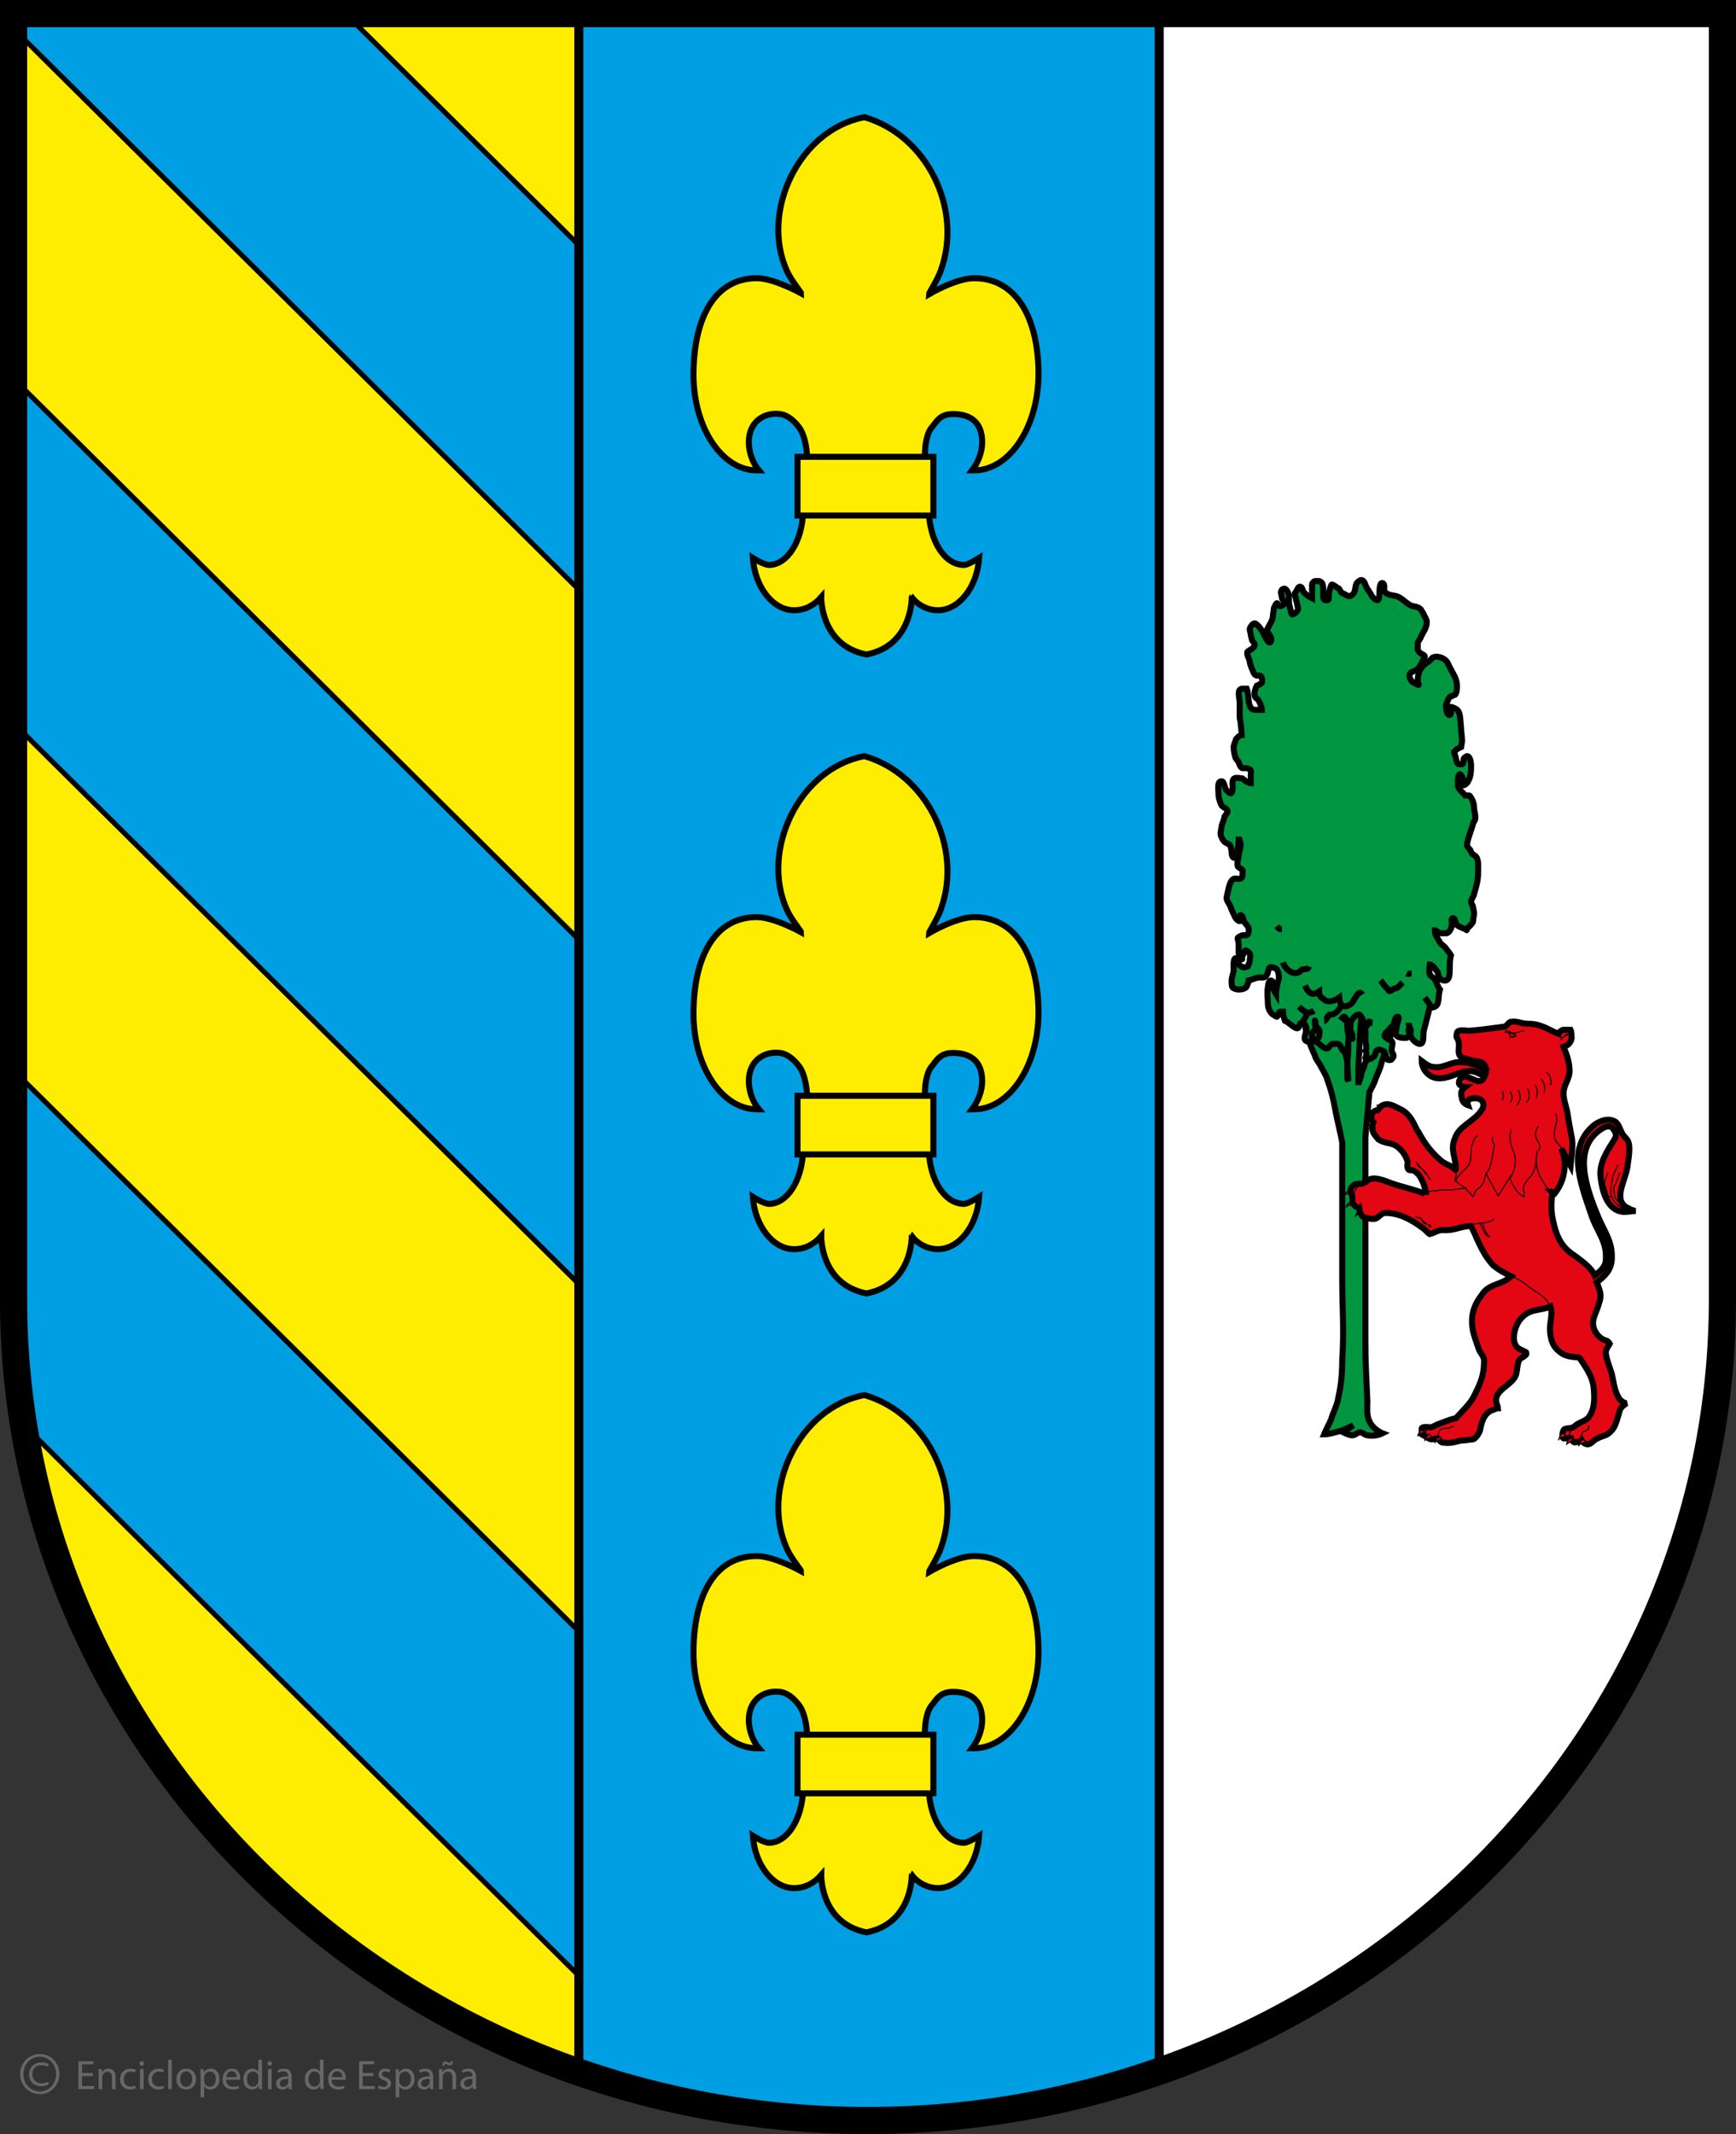 <?xml version="1.0" encoding="utf-8"?>
<!-- Generator: Adobe Illustrator 16.0.0, SVG Export Plug-In . SVG Version: 6.00 Build 0)  -->
<!DOCTYPE svg PUBLIC "-//W3C//DTD SVG 1.0//EN" "http://www.w3.org/TR/2001/REC-SVG-20010904/DTD/svg10.dtd">
<svg version="1.0" id="Capa_1" xmlns="http://www.w3.org/2000/svg" xmlns:xlink="http://www.w3.org/1999/xlink" x="0px" y="0px"
	 width="172.6px" height="212.1px" viewBox="0 0 172.6 212.1" enable-background="new 0 0 172.6 212.1" xml:space="preserve">
<rect x="0" y="0" width="172.6" height="212.1" fill="#333333" stroke="none"/>
<g>
	<path fill="#FFED00" d="M57.848,206.236c0.199,0.1,0.199,0.299,0.4,0.199v-9.379l-54.934-54.49
		C8.208,171.967,29.508,196.178,57.848,206.236z"/>
	<polygon fill="#FFED00" points="2.248,3.748 2.248,38.531 58.248,94.081 58.248,59.297 	"/>
	<polygon fill="#FFED00" points="2.248,107.275 58.248,162.824 58.248,128.314 2.248,72.766 	"/>
	<polygon fill="#FFED00" points="58.248,1.737 34.775,1.778 58.248,25.063 	"/>
	<polygon fill="#009FE3" stroke="#000000" stroke-width="0.5" stroke-miterlimit="10" points="2.248,72.766 58.248,128.314 
		58.248,94.081 2.248,38.531 	"/>
	<polygon fill="#009FE3" stroke="#000000" stroke-width="0.5" stroke-miterlimit="10" points="58.248,25.063 34.775,1.778 
		2.248,1.836 2.248,3.748 58.248,59.297 	"/>
	<path fill="#009FE3" stroke="#000000" stroke-width="0.5" stroke-miterlimit="10" d="M2.248,129.635
		c0,4.4,0.365,8.719,1.066,12.932l54.934,54.49v-34.232l-56-55.549V129.635z"/>
</g>
<path fill="#009FE3" d="M57.45,2.05l57.8-0.2v204.7c-9.1,3.301-18.6,5-28.9,5c-9.1,0-17.8-1.399-26-3.899c-0.9-0.3-2.1-0.601-3-0.9
	l0.2-204.6L57.45,2.05L57.45,2.05z"/>
<path fill="#FFFFFF" d="M116.451,205.851c-0.301,0.1-0.9,0.5-1.201,0.6V1.75h56.1v127.8
	C171.35,164.351,148.551,194.15,116.451,205.851L116.451,205.851z"/>
<path fill="none" stroke="#000000" stroke-width="2.7" stroke-miterlimit="3.864" d="M1.35,129.15V1.35h169.9v127.8
	c0,45-38.1,81.6-85,81.6C39.45,210.75,1.35,174.15,1.35,129.15L1.35,129.15z"/>
<path fill="none" stroke="#000000" stroke-width="0.9" stroke-miterlimit="3.864" d="M57.55,206.851V1.05 M115.25,206.851V1.05"/>
<path fill="#009640" d="M131.951,107.25c0.398,1.101,0.6,1.9,0.799,3c0.201,1.101,0.5,2.2,0.701,3.3c0,5.2,0,8.301,0,13.5
	c0,3.101,0.199,5.101,0,8.101c0,1.3-0.102,2.5-0.4,3.8c-0.1,0.7-0.5,1.4-0.701,2.1c-0.199,0.5-0.5,1-0.699,1.5
	c0.5,0,1.1-0.199,1.5-0.3c0.4-0.1,1-0.399,1.4-0.6l-1,0.7c0.199,0.1,0.6,0.3,0.9,0.3c0.299,0,0.5-0.3,0.799-0.3
	c0.201,0,0.5,0.3,0.701,0.3c0.5,0.1,1.1,0,1.5-0.2c-0.5-0.2-1.102-0.7-1.301-1.2c-0.301-0.6-0.199-1.399-0.199-2
	c-0.102-2.2-0.201-3.8-0.201-6.1c0-2.4,0-4,0-6.4c0-3.6,0-5.7,0-9.3c0-1.7,0-2.7,0-4.4l0.4-4.5c0.199-0.399,0.5-0.899,0.6-1.3
	c0.201-0.5,0.5-1.1,0.6-1.6c0.801-2.4,1.4-4,2-6.5l-1-1.8c-0.6,2.3-1.1,3.8-1.699,6c-0.1,0.4-0.301,0.9-0.4,1.3
	c-0.1,0.4-0.5,0.8-0.6,1.2c0,0.201-0.301,0.7-0.301,0.9c0,0.3-0.299,0.8-0.299,1.101c0-0.5,0-1,0-1.5c0-0.8,0.1-1.4,0.1-2.101
	c0.1-2.9,0.4-4.8,0.6-7.7l-1.4,0.6c-0.199,2.1-0.299,7.9-0.299,5.7c0-0.4,0,0.8,0,1.2c0,0.8-0.1,1.3-0.1,2.1c0,0.3,0,0.7,0,1
	c0,0.1,0.1,0.3,0.1,0.3l-0.1-1.9c0-0.2-0.201-0.7-0.201-0.9c0-0.3-0.199-0.9-0.199-1.2s-0.301-0.9-0.4-1.2
	c0-0.2-0.301-0.6-0.301-0.8c-0.6-1.7-1.1-2.9-1.5-4.7l-1.799,2.6c0,2.2,0.299,3.7,1.199,5.6c0,0.2,0.4,0.7,0.5,0.9
	C131.451,106.25,131.85,106.851,131.951,107.25L131.951,107.25z"/>
<path fill="none" stroke="#000000" stroke-width="0.6" stroke-miterlimit="3.864" d="M131.951,107.25c0.398,1.101,0.6,1.9,0.799,3
	c0.201,1.101,0.5,2.2,0.701,3.3c0,5.2,0,8.301,0,13.5c0,3.101,0.199,5.101,0,8.101c0,1.3-0.102,2.5-0.4,3.8
	c-0.1,0.7-0.5,1.4-0.701,2.1c-0.199,0.5-0.5,1-0.699,1.5c0.5,0,1.1-0.199,1.5-0.3c0.4-0.1,1-0.399,1.4-0.6l-1,0.7
	c0.199,0.1,0.6,0.3,0.9,0.3c0.299,0,0.5-0.3,0.799-0.3c0.201,0,0.5,0.3,0.701,0.3c0.5,0.1,1.1,0,1.5-0.2
	c-0.5-0.2-1.102-0.7-1.301-1.2c-0.301-0.6-0.199-1.399-0.199-2c-0.102-2.2-0.201-3.8-0.201-6.1c0-2.4,0-4,0-6.4c0-3.6,0-5.7,0-9.3
	c0-1.7,0-2.7,0-4.4l0.4-4.5c0.199-0.399,0.5-0.899,0.6-1.3c0.201-0.5,0.5-1.1,0.6-1.6c0.801-2.4,1.4-4,2-6.5l-1-1.8
	c-0.6,2.3-1.1,3.8-1.699,6c-0.1,0.4-0.301,0.9-0.4,1.3c-0.1,0.4-0.5,0.8-0.6,1.2c0,0.201-0.301,0.7-0.301,0.9
	c0,0.3-0.299,0.8-0.299,1.101c0-0.5,0-1,0-1.5c0-0.8,0.1-1.4,0.1-2.101c0.1-2.9,0.4-4.8,0.6-7.7l-1.4,0.6
	c-0.199,2.1-0.299,7.9-0.299,5.7c0-0.4,0,0.8,0,1.2c0,0.8-0.1,1.3-0.1,2.1c0,0.3,0,0.7,0,1c0,0.1,0.1,0.3,0.1,0.3l-0.1-1.9
	c0-0.2-0.201-0.7-0.201-0.9c0-0.3-0.199-0.9-0.199-1.2s-0.301-0.9-0.4-1.2c0-0.2-0.301-0.6-0.301-0.8c-0.6-1.7-1.1-2.9-1.5-4.7
	l-1.799,2.6c0,2.2,0.299,3.7,1.199,5.6c0,0.2,0.4,0.7,0.5,0.9C131.451,106.25,131.85,106.851,131.951,107.25L131.951,107.25z"/>
<path fill="#009640" d="M142.451,65.35l-0.4,0.4c-0.201,0.1-0.6,0.4-0.701,0.6l-0.199,0.3c-0.1,0.2-0.199,0.7-0.199,1
	c0,0.1,0.1,0.3,0.1,0.4s-0.5-0.2-0.5-0.2c-0.201-0.1-0.5-0.5-0.4-0.8c0-0.2,0.5-0.4,0.6-0.4c0.301-0.2,0.6-0.7,0.701-1
	c0,0,0.199-0.3,0.199-0.4c0-0.2-0.5-0.3-0.5-0.4c0,0-0.199-0.2-0.199-0.3c0-0.2,0-0.4,0-0.6s0.299-0.5,0.299-0.6
	c0.201-0.5,0.6-0.9,0.6-1.5v-0.1c0-0.2-0.299-0.6-0.299-0.7l-0.301-0.5c-0.199-0.2-0.6-0.3-0.799-0.3c-0.602-0.2-1-0.8-1.602-1
	c-0.398-0.1-1-0.1-1.199-0.5c-0.1-0.2,0.1-0.7-0.199-0.8c-0.301-0.1-0.301,0.8-0.301,1c0,0.1,0,0.7-0.199,0.7
	c-0.201,0-0.602-0.4-0.602-0.5c-0.1-0.2-0.398-0.6-0.5-0.8c-0.1-0.2-0.199-0.7-0.5-0.7c-0.199,0-0.5,0.3-0.5,0.4
	c-0.1,0.2-0.1,0.6-0.199,0.8c0,0.1-0.301,0.4-0.5,0.4s-0.6-0.3-0.699-0.3c-0.102,0-0.301-0.5-0.4-0.5s-0.6-0.5-0.701-0.3
	c0,0.1-0.1,0.3-0.1,0.3s-0.1,0.3-0.1,0.4c-0.1,0.3,0.1,0.8-0.199,0.8h-0.201c-0.1,0-0.199-0.2-0.199-0.3s0-0.3,0-0.4
	c0-0.2,0-0.4,0-0.6c0-0.1-0.1-0.4-0.1-0.4s-0.201-0.2-0.301-0.2s-0.301,0-0.4,0s-0.299,0.2-0.299,0.3s0,0.4,0,0.5c0,0.3,0,0.6,0,0.9
	l-0.201-0.1c-0.199-0.1-0.6-0.4-0.699-0.6c0,0-0.1-0.4-0.201-0.4c-0.299-0.2-0.398,0.4-0.6,0.6c0,0.1,0,0.2,0,0.2
	c0,0.1,0.1,0.3,0.1,0.4s0.102,0.4,0.102,0.4c0,0.1,0.1,0.4,0.1,0.6c0,0.2-0.5,0.6-0.6,0.5l-0.102-0.2c0-0.2-0.199-0.7-0.199-1
	c0-0.2,0-0.5,0-0.7c-0.1-0.3-0.301-0.8-0.6-0.6c-0.1,0-0.201,0.2-0.201,0.3c0,0.2,0.102,0.4,0.102,0.6c0,0.1,0.299,0.4,0.299,0.5
	s-0.4,0.3-0.5,0.3s-0.199-0.3-0.299-0.3c-0.102,0-0.301,0.5-0.301,0.5c0,0.2-0.1,0.6-0.1,0.8c0,0.4-0.4,0.9-0.6,1.4
	c0.1,0.3,0.6,0.7,0.398,1.1c-0.199,0.5-0.699-0.8-0.898-1.1l-0.301-0.4c0,0-0.301-0.3-0.4-0.3c-0.199,0-0.5,0.4-0.5,0.6
	c0,0.1,0.1,0.4,0.1,0.5s0.102,0.4,0.102,0.5s0.299,0.4,0.299,0.5c0,0.2-0.299,0.5-0.4,0.5l-0.299,0.2c-0.201,0.2,0.199,0.8,0.199,1
	c0,0.2,0.201,0.7,0.301,0.9c0,0.1,0.199,0.5,0.4,0.5c0.1,0,0.199,0,0.299,0c0.201,0,0.301,0.5,0.201,0.7c0,0.1-0.5,0.3-0.5,0.3
	c-0.102,0.2-0.301,0.7-0.201,1c0,0.2,0.4,0.4,0.4,0.5c0.1,0.2,0.301,0.6,0.301,0.9c-0.201,0-0.5,0-0.701,0
	c-0.799-0.1-0.5-1.3-0.799-2.1l0,0c-0.102,0-0.4,0-0.5,0c-0.5,0.1-0.201,0.9-0.201,1.4s0,0.9,0,1.4c0,0.2,0.1,0.5,0.1,0.6
	c0,0.3,0.102,0.8,0.102,1.2c-0.201,0-0.602,0.4-0.602,0.5s-0.199,0.5-0.199,0.7c0,0.4,0.1,0.8,0.199,1.1l0.301,0.4
	c0,0.1,0.199,0.6,0.4,0.6c0.1,0,0.299,0,0.4,0c0.1,0,0.199,0.1,0.299,0.1c0.201,0.1,0.1,0.4,0.1,0.6c0,0.3,0,0.5,0,0.8
	c-0.1,0-0.5-0.2-0.5-0.2s-0.299-0.3-0.398-0.3c-0.201,0-0.5-0.1-0.701,0c-0.299,0.1-0.199,0.7-0.199,0.9c0,0.1,0,0.6-0.201,0.6
	c-0.1,0-0.398-0.3-0.398-0.3c-0.201-0.1-0.201-0.9-0.5-0.9c-0.5,0-0.301,0.9-0.301,1.4c0,0.3,0.199,0.8,0.301,1
	c0.1,0.2,0.6,0.3,0.6,0.6c0,0.1-0.301,0.5-0.301,0.5c0,0.2-0.299,0.8-0.299,1c0,0.1-0.102,0.5-0.102,0.7c0,0.3,0.301,0.8,0.5,0.9
	l0.4,0.2c0.1,0.1,0.201,0.6,0.201,0.7c0,0.1,0,0.5,0.199,0.6c0.301,0.1,0.4-0.6,0.4-0.8c0.1-0.4,0.1-0.8,0.1-1.3
	c0,0.2,0.199,0.5,0.199,0.8c0,0.4-0.199,0.8-0.199,1.1c0,0.2-0.199,0.7-0.1,1c0,0.2,0.5,0.3,0.5,0.5c0,0.2,0,0.6-0.1,0.7
	c-0.201,0.2-0.602,0-0.801,0.1c-0.4,0.2-0.5,1-0.6,1.4c0,0-0.1,0.4-0.1,0.5c0,0.3,0.299,0.6,0.398,0.9c0.102,0.3,0.301,0.7,0.4,0.9
	c0,0.1,0.301,0.5,0.5,0.5c0.201,0-0.1-0.6,0.1-0.6c0.201,0,0.301,0.5,0.301,0.6c0.1,0.2,0.5,0.5,0.5,0.8c0,0.2,0,0.5-0.199,0.6
	c-0.102,0-0.301,0-0.4,0s-0.5,0.2-0.5,0.3c0,0.1,0.1,0.4,0.1,0.5c0,0.3,0,0.7,0,1c0,0.2,0.5,0.6,0.301,0.6
	c-0.201,0,0.199-0.5,0.199-0.6c0,0,0.1-0.3,0.199-0.3c0.102,0,0.4,0.3,0.4,0.3c0.1,0.2,0,0.5,0,0.8c0,0.1-0.199,0.5-0.199,0.5
	s-0.301,0.1-0.4,0.1s-0.4-0.2-0.4-0.2c-0.1,0-0.1-0.6-0.299-0.7c-0.4-0.2-0.301,0.9-0.301,1.2c0,0.2-0.199,0.7-0.199,1
	c0,0.2,0,0.6,0.1,0.7c0.1,0.1,0.4,0.2,0.6,0.2c0.301,0,0.699-0.1,0.801-0.3c0-0.1,0.199-0.4,0.199-0.6c0.4-0.1,0.699-0.3,1.1-0.3
	c0.1,0,0.301,0,0.4,0c0.199,0,0.4-0.4,0.4-0.5c0,0,0.1-0.5,0.199-0.5c0.201-0.1,0.5,0.1,0.6,0.1c0.201,0.1,0.301,0.6,0.301,0.9
	c0,0.2-0.199,0.7-0.199,0.9c0,0.1-0.102,0.5-0.102,0.7l-0.299-0.5c0-0.2,0.1-0.8-0.201-0.8c-0.199,0-0.299,0.5-0.299,0.7
	c-0.1,0.5,0,1,0,1.5c0,0.4,0.1,0.8,0.4,1.1c0,0,0.398,0.3,0.5,0.3c0.1,0,0.199-0.5,0.299-0.5s0.201,0,0.301,0
	c0,0.3,0.1,0.6,0.199,0.9c0.5,0.2,1.201,1.1,1.4,0.6c0-0.1,0.1-0.3,0.1-0.3s0.301,0,0.4,0s0.199,0.3,0.199,0.3
	c0.201,0.4-0.398,1.2,0,1.4c0,0,0.4,0.2,0.5,0.2c0.301,0,0-0.8,0.102-1l0.299-0.3c0.1-0.2-0.1-1.1,0-0.9c0,0.1,0.1,0.5,0.1,0.6
	c0,0,0.301,0.2,0.301,0.3c0.1,0.2,0,0.4,0,0.6s-0.199,0.3-0.4,0.5c0.5,0.3,0.9,0.9,1.301,0.7c0,0,0.299-0.4,0.4-0.4
	c0.199,0,0.398,0,0.6,0c0.299,0.1,0.299,0.6,0.5,0.7c0.799,0.7,0.6-4.2-0.1-3.3l0.398,0.3c0.201,0.3,0,1.1,0.301,1.5
	c0,0,0.199,0.3,0.301,0.3c0.1,0-0.102-0.2,0-0.4c-0.201-0.5-0.201-0.4-0.201-0.6c0-0.3,0-0.6,0.1-0.8c0.102-0.2,0.5-0.7,0.801-0.6
	c0.1,0,0.301,0.4,0.301,0.4c0.199,0.4,0.299,0.9,0.299,1.4c0,0.3,0,0.5,0,0.8s0.201,0.7,0,1c0.301,0.5-0.199,0.7,0.1,0.8
	c0.301,0.1,0.602-0.1,0.801-0.3c0.1-0.1,0.1-0.5,0.301-0.6c0.199-0.1,0.5,0.1,0.6,0.1c0.199,0.1,0.199,0.9,0.5,0.9h0.199
	c0.1,0,0.301-0.3,0.301-0.4c0-0.2-0.201-0.4-0.201-0.6c0-0.3,0.201-0.7,0-0.9l-0.398-0.2c0,0-0.301-0.2-0.301-0.3
	c0-0.3,0.4-0.5,0.5-0.7l0.4-0.4c0.1-0.2,0.1-0.8,0.4-0.8c0.299,0-0.102,0.7-0.102,1c0,0.3-0.199,0.7,0,0.9
	c0.102,0.1,0.4,0.2,0.602,0.2c0.1,0,0.299,0,0.398,0c0.301-0.1,0.602-0.9,0.301-0.9s0.1,0.7,0.199,0.9c0.102,0.2,0.5,0.6,0.801,0.6
	c0.5,0,0.301-0.9,0.4-1.3c0.199-0.8,0.4-1.5,0.6-2.4c0.1,0,0.199,0.1,0.199,0.1c0.102,0,0.301-0.1,0.301-0.1
	c0.5-0.2,0.301-1.1,0.5-1.7c-0.1-0.1-0.199-0.4-0.301-0.6c0-0.1-0.199-0.4-0.199-0.4c0-0.1-0.5-0.4-0.5-0.5c-0.1-0.2,0-1,0-1l0,0
	c0.1,0,0.5,0.3,0.5,0.4l0.301,0.4c0,0.1,0.1,0.6,0.299,0.7c0.1,0,0.201,0.1,0.301,0.1c0.9,0.1,0.4-1.5,0.699-2.5
	c-0.1-0.2-0.199-0.3-0.199-0.3l-0.301-0.4c-0.1-0.2-0.5-0.4-0.6-0.6c-0.199-0.4-0.5-0.7-0.5-1.2c0.1,0,0.4,0.3,0.6,0.3
	c0.201,0,0.4,0,0.6,0c0.301-0.1,0.5-0.6,0.5-0.9c0-0.2-0.1-0.6,0.102-0.6c0.199,0,0.299,0.5,0.299,0.6c0.201,0.3,1.4,0.6,1,0.6h0.1
	c-0.299,0,0.602-0.6,0.602-0.9c0-0.3,0.1-0.5,0.1-0.8c0-0.2-0.1-0.4-0.1-0.6c0-0.1-0.201-0.4-0.201-0.5c0-0.3,0.301-0.6,0.301-0.8
	c0.199-0.7,0.4-1.3,0.4-2.1c0-0.6,0.1-1.4-0.301-1.7l-0.301-0.2l-0.199-0.4c0,0-0.199-0.2-0.301-0.4c0-0.6,0.4-1.4,0.602-2.2
	c0-0.1,0.199-0.3,0.199-0.4c0.1-0.4-0.1-0.8-0.1-1.2c0-0.3-0.1-0.6-0.201-0.8c0,0-0.199-0.4-0.299-0.4s-0.4,0-0.4,0l0,0
	c-0.199-0.3-0.699-0.6-0.699-1c0-0.1,0-0.3,0-0.4c0-0.2,0-0.7,0.199-0.7c0.1,0,0.301,0.4,0.301,0.5c0,0.2-0.201,0.6,0,0.6
	c0.199,0,0.5-0.3,0.5-0.4c0.199-0.3,0.299-0.8,0.299-1.3c0-0.1,0-0.2,0-0.3c0-0.3-0.1-0.9-0.4-0.9c-0.1,0-0.299,0.2-0.299,0.2
	c-0.1,0.1,0,0.6-0.201,0.6c-0.1,0-0.199,0-0.299,0c-0.201,0-0.301-0.5-0.301-0.6s-0.199-0.5-0.199-0.6l0.299-0.3l0.4-0.2
	c0-0.1,0.1-0.4,0.1-0.6c0-0.5-0.1-0.9-0.1-1.4c-0.1-0.7,0-1.5-0.5-1.8c0,0-0.4-0.2-0.5-0.2c-0.299,0,0.201,0.7-0.1,0.8
	s-0.4-0.6-0.4-0.9c0-0.2,0.201-0.5,0.201-0.6l0.199-0.3l0.5-0.2c0.199-0.2,0.199-0.6,0.199-0.9c0-0.7-0.398-1.2-0.699-1.8
	c-0.1-0.2-0.199-0.5-0.4-0.7C143.451,65.35,142.85,65.15,142.451,65.35L142.451,65.35z"/>
<path fill="none" stroke="#000000" stroke-width="0.6" stroke-miterlimit="3.864" d="M142.451,65.35l-0.4,0.4
	c-0.201,0.1-0.6,0.4-0.701,0.6l-0.199,0.3c-0.1,0.2-0.199,0.7-0.199,1c0,0.1,0.1,0.3,0.1,0.4s-0.5-0.2-0.5-0.2
	c-0.201-0.1-0.5-0.5-0.4-0.8c0-0.2,0.5-0.4,0.6-0.4c0.301-0.2,0.6-0.7,0.701-1c0,0,0.199-0.3,0.199-0.4c0-0.2-0.5-0.3-0.5-0.4
	c0,0-0.199-0.2-0.199-0.3c0-0.2,0-0.4,0-0.6s0.299-0.5,0.299-0.6c0.201-0.5,0.6-0.9,0.6-1.5v-0.1c0-0.2-0.299-0.6-0.299-0.7
	l-0.301-0.5c-0.199-0.2-0.6-0.3-0.799-0.3c-0.602-0.2-1-0.8-1.602-1c-0.398-0.1-1-0.1-1.199-0.5c-0.1-0.2,0.1-0.7-0.199-0.8
	c-0.301-0.1-0.301,0.8-0.301,1c0,0.1,0,0.7-0.199,0.7c-0.201,0-0.602-0.4-0.602-0.5c-0.1-0.2-0.398-0.6-0.5-0.8
	c-0.1-0.2-0.199-0.7-0.5-0.7c-0.199,0-0.5,0.3-0.5,0.4c-0.1,0.2-0.1,0.6-0.199,0.8c0,0.1-0.301,0.4-0.5,0.4s-0.6-0.3-0.699-0.3
	c-0.102,0-0.301-0.5-0.4-0.5s-0.6-0.5-0.701-0.3c0,0.1-0.1,0.3-0.1,0.3s-0.1,0.3-0.1,0.4c-0.1,0.3,0.1,0.8-0.199,0.8h-0.201
	c-0.1,0-0.199-0.2-0.199-0.3s0-0.3,0-0.4c0-0.2,0-0.4,0-0.6c0-0.1-0.1-0.4-0.1-0.4s-0.201-0.2-0.301-0.2s-0.301,0-0.4,0
	s-0.299,0.2-0.299,0.3s0,0.4,0,0.5c0,0.3,0,0.6,0,0.9l-0.201-0.1c-0.199-0.1-0.6-0.4-0.699-0.6c0,0-0.1-0.4-0.201-0.4
	c-0.299-0.2-0.398,0.4-0.6,0.6c0,0.1,0,0.2,0,0.2c0,0.1,0.1,0.3,0.1,0.4s0.102,0.4,0.102,0.4c0,0.1,0.1,0.4,0.1,0.6
	c0,0.2-0.5,0.6-0.6,0.5l-0.102-0.2c0-0.2-0.199-0.7-0.199-1c0-0.2,0-0.5,0-0.7c-0.1-0.3-0.301-0.8-0.6-0.6
	c-0.1,0-0.201,0.2-0.201,0.3c0,0.2,0.102,0.4,0.102,0.6c0,0.1,0.299,0.4,0.299,0.5s-0.4,0.3-0.5,0.3s-0.199-0.3-0.299-0.3
	c-0.102,0-0.301,0.5-0.301,0.5c0,0.2-0.1,0.6-0.1,0.8c0,0.4-0.4,0.9-0.6,1.4c0.1,0.3,0.6,0.7,0.398,1.1
	c-0.199,0.5-0.699-0.8-0.898-1.1l-0.301-0.4c0,0-0.301-0.3-0.4-0.3c-0.199,0-0.5,0.4-0.5,0.6c0,0.1,0.1,0.4,0.1,0.5
	s0.102,0.4,0.102,0.5s0.299,0.4,0.299,0.5c0,0.2-0.299,0.5-0.4,0.5l-0.299,0.2c-0.201,0.2,0.199,0.8,0.199,1
	c0,0.2,0.201,0.7,0.301,0.9c0,0.1,0.199,0.5,0.4,0.5c0.1,0,0.199,0,0.299,0c0.201,0,0.301,0.5,0.201,0.7c0,0.1-0.5,0.3-0.5,0.3
	c-0.102,0.2-0.301,0.7-0.201,1c0,0.2,0.4,0.4,0.4,0.5c0.1,0.2,0.301,0.6,0.301,0.9c-0.201,0-0.5,0-0.701,0
	c-0.799-0.1-0.5-1.3-0.799-2.1l0,0c-0.102,0-0.4,0-0.5,0c-0.5,0.1-0.201,0.9-0.201,1.4s0,0.9,0,1.4c0,0.2,0.1,0.5,0.1,0.6
	c0,0.3,0.102,0.8,0.102,1.2c-0.201,0-0.602,0.4-0.602,0.5s-0.199,0.5-0.199,0.7c0,0.4,0.1,0.8,0.199,1.1l0.301,0.4
	c0,0.1,0.199,0.6,0.4,0.6c0.1,0,0.299,0,0.4,0c0.1,0,0.199,0.1,0.299,0.1c0.201,0.1,0.1,0.4,0.1,0.6c0,0.3,0,0.5,0,0.8
	c-0.1,0-0.5-0.2-0.5-0.2s-0.299-0.3-0.398-0.3c-0.201,0-0.5-0.1-0.701,0c-0.299,0.1-0.199,0.7-0.199,0.9c0,0.1,0,0.6-0.201,0.6
	c-0.1,0-0.398-0.3-0.398-0.3c-0.201-0.1-0.201-0.9-0.5-0.9c-0.5,0-0.301,0.9-0.301,1.4c0,0.3,0.199,0.8,0.301,1
	c0.1,0.2,0.6,0.3,0.6,0.6c0,0.1-0.301,0.5-0.301,0.5c0,0.2-0.299,0.8-0.299,1c0,0.1-0.102,0.5-0.102,0.7c0,0.3,0.301,0.8,0.5,0.9
	l0.4,0.2c0.1,0.1,0.201,0.6,0.201,0.7c0,0.1,0,0.5,0.199,0.6c0.301,0.1,0.4-0.6,0.4-0.8c0.1-0.4,0.1-0.8,0.1-1.3
	c0,0.2,0.199,0.5,0.199,0.8c0,0.4-0.199,0.8-0.199,1.1c0,0.2-0.199,0.7-0.1,1c0,0.2,0.5,0.3,0.5,0.5c0,0.2,0,0.6-0.1,0.7
	c-0.201,0.2-0.602,0-0.801,0.1c-0.4,0.2-0.5,1-0.6,1.4c0,0-0.1,0.4-0.1,0.5c0,0.3,0.299,0.6,0.398,0.9c0.102,0.3,0.301,0.7,0.4,0.9
	c0,0.1,0.301,0.5,0.5,0.5c0.201,0-0.1-0.6,0.1-0.6c0.201,0,0.301,0.5,0.301,0.6c0.1,0.2,0.5,0.5,0.5,0.8c0,0.2,0,0.5-0.199,0.6
	c-0.102,0-0.301,0-0.4,0s-0.5,0.2-0.5,0.3c0,0.1,0.1,0.4,0.1,0.5c0,0.3,0,0.7,0,1c0,0.2,0.5,0.6,0.301,0.6
	c-0.201,0,0.199-0.5,0.199-0.6c0,0,0.1-0.3,0.199-0.3c0.102,0,0.4,0.3,0.4,0.3c0.1,0.2,0,0.5,0,0.8c0,0.1-0.199,0.5-0.199,0.5
	s-0.301,0.1-0.4,0.1s-0.4-0.2-0.4-0.2c-0.1,0-0.1-0.6-0.299-0.7c-0.4-0.2-0.301,0.9-0.301,1.2c0,0.2-0.199,0.7-0.199,1
	c0,0.2,0,0.6,0.1,0.7c0.1,0.1,0.4,0.2,0.6,0.2c0.301,0,0.699-0.1,0.801-0.3c0-0.1,0.199-0.4,0.199-0.6c0.4-0.1,0.699-0.3,1.1-0.3
	c0.1,0,0.301,0,0.4,0c0.199,0,0.4-0.4,0.4-0.5c0,0,0.1-0.5,0.199-0.5c0.201-0.1,0.5,0.1,0.6,0.1c0.201,0.1,0.301,0.6,0.301,0.9
	c0,0.2-0.199,0.7-0.199,0.9c0,0.1-0.102,0.5-0.102,0.7l-0.299-0.5c0-0.2,0.1-0.8-0.201-0.8c-0.199,0-0.299,0.5-0.299,0.7
	c-0.1,0.5,0,1,0,1.5c0,0.4,0.1,0.8,0.4,1.1c0,0,0.398,0.3,0.5,0.3c0.1,0,0.199-0.5,0.299-0.5s0.201,0,0.301,0
	c0,0.3,0.1,0.6,0.199,0.9c0.5,0.2,1.201,1.1,1.4,0.6c0-0.1,0.1-0.3,0.1-0.3s0.301,0,0.4,0s0.199,0.3,0.199,0.3
	c0.201,0.4-0.398,1.2,0,1.4c0,0,0.4,0.2,0.5,0.2c0.301,0,0-0.8,0.102-1l0.299-0.3c0.1-0.2-0.1-1.1,0-0.9c0,0.1,0.1,0.5,0.1,0.6
	c0,0,0.301,0.2,0.301,0.3c0.1,0.2,0,0.4,0,0.6s-0.199,0.3-0.4,0.5c0.5,0.3,0.9,0.9,1.301,0.7c0,0,0.299-0.4,0.4-0.4
	c0.199,0,0.398,0,0.6,0c0.299,0.1,0.299,0.6,0.5,0.7c0.799,0.7,0.6-4.2-0.1-3.3l0.398,0.3c0.201,0.3,0,1.1,0.301,1.5
	c0,0,0.199,0.3,0.301,0.3c0.1,0-0.102-0.2,0-0.4c-0.201-0.5-0.201-0.4-0.201-0.6c0-0.3,0-0.6,0.1-0.8c0.102-0.2,0.5-0.7,0.801-0.6
	c0.1,0,0.301,0.4,0.301,0.4c0.199,0.4,0.299,0.9,0.299,1.4c0,0.3,0,0.5,0,0.8s0.201,0.7,0,1c0.301,0.5-0.199,0.7,0.1,0.8
	c0.301,0.1,0.602-0.1,0.801-0.3c0.1-0.1,0.1-0.5,0.301-0.6c0.199-0.1,0.5,0.1,0.6,0.1c0.199,0.1,0.199,0.9,0.5,0.9h0.199
	c0.1,0,0.301-0.3,0.301-0.4c0-0.2-0.201-0.4-0.201-0.6c0-0.3,0.201-0.7,0-0.9l-0.398-0.2c0,0-0.301-0.2-0.301-0.3
	c0-0.3,0.4-0.5,0.5-0.7l0.4-0.4c0.1-0.2,0.1-0.8,0.4-0.8c0.299,0-0.102,0.7-0.102,1c0,0.3-0.199,0.7,0,0.9
	c0.102,0.1,0.4,0.2,0.602,0.2c0.1,0,0.299,0,0.398,0c0.301-0.1,0.602-0.9,0.301-0.9s0.1,0.7,0.199,0.9c0.102,0.2,0.5,0.6,0.801,0.6
	c0.5,0,0.301-0.9,0.4-1.3c0.199-0.8,0.4-1.5,0.6-2.4c0.1,0,0.199,0.1,0.199,0.1c0.102,0,0.301-0.1,0.301-0.1
	c0.5-0.2,0.301-1.1,0.5-1.7c-0.1-0.1-0.199-0.4-0.301-0.6c0-0.1-0.199-0.4-0.199-0.4c0-0.1-0.5-0.4-0.5-0.5c-0.1-0.2,0-1,0-1l0,0
	c0.1,0,0.5,0.3,0.5,0.4l0.301,0.4c0,0.1,0.1,0.6,0.299,0.7c0.1,0,0.201,0.1,0.301,0.1c0.9,0.1,0.4-1.5,0.699-2.5
	c-0.1-0.2-0.199-0.3-0.199-0.3l-0.301-0.4c-0.1-0.2-0.5-0.4-0.6-0.6c-0.199-0.4-0.5-0.7-0.5-1.2c0.1,0,0.4,0.3,0.6,0.3
	c0.201,0,0.4,0,0.6,0c0.301-0.1,0.5-0.6,0.5-0.9c0-0.2-0.1-0.6,0.102-0.6c0.199,0,0.299,0.5,0.299,0.6c0.201,0.3,1.4,0.6,1,0.6h0.1
	c-0.299,0,0.602-0.6,0.602-0.9c0-0.3,0.1-0.5,0.1-0.8c0-0.2-0.1-0.4-0.1-0.6c0-0.1-0.201-0.4-0.201-0.5c0-0.3,0.301-0.6,0.301-0.8
	c0.199-0.7,0.4-1.3,0.4-2.1c0-0.6,0.1-1.4-0.301-1.7l-0.301-0.2l-0.199-0.4c0,0-0.199-0.2-0.301-0.4c0-0.6,0.4-1.4,0.602-2.2
	c0-0.1,0.199-0.3,0.199-0.4c0.1-0.4-0.1-0.8-0.1-1.2c0-0.3-0.1-0.6-0.201-0.8c0,0-0.199-0.4-0.299-0.4s-0.4,0-0.4,0l0,0
	c-0.199-0.3-0.699-0.6-0.699-1c0-0.1,0-0.3,0-0.4c0-0.2,0-0.7,0.199-0.7c0.1,0,0.301,0.4,0.301,0.5c0,0.2-0.201,0.6,0,0.6
	c0.199,0,0.5-0.3,0.5-0.4c0.199-0.3,0.299-0.8,0.299-1.3c0-0.1,0-0.2,0-0.3c0-0.3-0.1-0.9-0.4-0.9c-0.1,0-0.299,0.2-0.299,0.2
	c-0.1,0.1,0,0.6-0.201,0.6c-0.1,0-0.199,0-0.299,0c-0.201,0-0.301-0.5-0.301-0.6s-0.199-0.5-0.199-0.6l0.299-0.3l0.4-0.2
	c0-0.1,0.1-0.4,0.1-0.6c0-0.5-0.1-0.9-0.1-1.4c-0.1-0.7,0-1.5-0.5-1.8c0,0-0.4-0.2-0.5-0.2c-0.299,0,0.201,0.7-0.1,0.8
	s-0.4-0.6-0.4-0.9c0-0.2,0.201-0.5,0.201-0.6l0.199-0.3l0.5-0.2c0.199-0.2,0.199-0.6,0.199-0.9c0-0.7-0.398-1.2-0.699-1.8
	c-0.1-0.2-0.199-0.5-0.4-0.7C143.451,65.35,142.85,65.15,142.451,65.35L142.451,65.35z M129.75,97.95c0.4,0.9,0.801,1,1.4,0.6
	c0,0.4,0.199,0.6,0.4,0.7c0.4,0.5,1.199,0.2,1.6-0.1c0.1,1.2,0.801,0.9,1.199,0.6c0.4-0.4,0.701-1.5,1.102-0.9 M133.451,99.75
	c-0.4,0.8-0.701,1.1-1.301,1.1c-0.199,0.2-0.301,0.6-0.5,0.6 M129.15,100.05c0.5,0.5,0.9,0.8,1.5,0.4 M130.051,100.55
	c-0.201,0.5-0.4,0.8-0.6,1.1 M127.551,95.65c0.299,0.9,1.299,1.4,1.799,0.8c0.301-0.3,0.602,0.1,0.801-0.4 M137.25,97.45
	c0.301,0.3,0.4,0.6,0.701,0.8c0.199,0.5,0.398,0.1,0.699,0c0.301,0,0.5-0.3,0.801-0.6 M139.85,96.75c0.201,0.1,0.301,0,0.5,0
	 M141.65,99.15l0.6,0.8 M126.951,92.05c0.199,0.3,0.299,0.3,0.5,0.3 M135.85,102.05l0.4-0.7c0,0.3,0.1,0.3,0.201,0.3 M140.25,102.35
	c-0.1-0.3-0.199-0.5-0.199-0.7"/>
<path fill="#E30613" d="M134.951,120.45c0,0-0.201,0.4-0.201,0.5c0-0.1,0.201-0.3,0.301-0.3s0.299-0.101,0.4-0.101l-0.201-0.3
	C135.15,120.25,134.951,120.45,134.951,120.45L134.951,120.45z"/>
<path fill="none" stroke="#000000" stroke-width="0.1" stroke-miterlimit="3.864" d="M134.951,120.45c0,0-0.201,0.4-0.201,0.5
	c0-0.1,0.201-0.3,0.301-0.3s0.299-0.101,0.4-0.101l-0.201-0.3C135.15,120.25,134.951,120.45,134.951,120.45L134.951,120.45z"/>
<path fill="#E30613" d="M134.15,119.55c-0.1,0-0.301,0.301-0.301,0.4c0,0,0.301-0.2,0.4-0.2s0.301,0,0.4,0l-0.199-0.3
	C134.35,119.45,134.25,119.55,134.15,119.55L134.15,119.55z"/>
<path fill="none" stroke="#000000" stroke-width="0.1" stroke-miterlimit="3.864" d="M134.15,119.55c-0.1,0-0.301,0.301-0.301,0.4
	c0,0,0.301-0.2,0.4-0.2s0.301,0,0.4,0l-0.199-0.3C134.35,119.45,134.25,119.55,134.15,119.55L134.15,119.55z"/>
<path fill="#E30613" d="M133.951,118.45c-0.102,0-0.301,0.2-0.301,0.3c0.1,0,0.301-0.1,0.4-0.1s0.199,0.1,0.299,0.1v-0.3
	C134.25,118.45,134.051,118.45,133.951,118.45L133.951,118.45z"/>
<path fill="none" stroke="#000000" stroke-width="0.1" stroke-miterlimit="3.864" d="M133.951,118.45c-0.102,0-0.301,0.2-0.301,0.3
	c0.1,0,0.301-0.1,0.4-0.1s0.199,0.1,0.299,0.1v-0.3C134.25,118.45,134.051,118.45,133.951,118.45L133.951,118.45z"/>
<path fill="#E30613" d="M137.451,109.75c-0.201,0-0.5,0.101-0.602,0.101c0.102,0,0.4,0.1,0.5,0.1c0.102,0,0.301,0.2,0.301,0.2
	l0.1-0.3C137.75,109.851,137.551,109.75,137.451,109.75L137.451,109.75z"/>
<path fill="none" stroke="#000000" stroke-width="0.1" stroke-miterlimit="3.864" d="M137.451,109.75
	c-0.201,0-0.5,0.101-0.602,0.101c0.102,0,0.4,0.1,0.5,0.1c0.102,0,0.301,0.2,0.301,0.2l0.1-0.3
	C137.75,109.851,137.551,109.75,137.451,109.75L137.451,109.75z"/>
<path fill="#E30613" d="M136.35,110.55c-0.1,0-0.398,0.2-0.398,0.2c0.1,0,0.398,0.101,0.398,0.101l0.301,0.1l0.1-0.3
	C136.65,110.65,136.451,110.55,136.35,110.55L136.35,110.55z"/>
<path fill="none" stroke="#000000" stroke-width="0.1" stroke-miterlimit="3.864" d="M136.35,110.55c-0.1,0-0.398,0.2-0.398,0.2
	c0.1,0,0.398,0.101,0.398,0.101l0.301,0.1l0.1-0.3C136.65,110.65,136.451,110.55,136.35,110.55L136.35,110.55z"/>
<path fill="#E30613" d="M136.15,111.851c-0.1,0-0.301,0.199-0.301,0.3c0.102,0,0.301-0.101,0.4-0.101s0.201,0.101,0.301,0.101v-0.3
	C136.451,111.851,136.25,111.851,136.15,111.851L136.15,111.851z"/>
<path fill="none" stroke="#000000" stroke-width="0.1" stroke-miterlimit="3.864" d="M136.15,111.851c-0.1,0-0.301,0.199-0.301,0.3
	c0.102,0,0.301-0.101,0.4-0.101s0.201,0.101,0.301,0.101v-0.3C136.451,111.851,136.25,111.851,136.15,111.851L136.15,111.851z"/>
<path fill="#E30613" d="M154.25,118.45C154.25,118.45,154.35,118.45,154.25,118.45c0.1,0.1,0.201,0.2,0.301,0.2
	c0.6-0.8,0.9-1.5,1-2.5c0.1-0.8-0.1-1.4-0.301-2l0.9,1.7c0.1-1,0.301-2.101,0.1-2.9c-0.199-1-0.299-1.6-0.4-2.3
	c-0.1-0.601-0.398-1.3-0.398-2c0-0.8,0.6-1.4,0.6-2.2c0-0.9-0.301-1.7-0.6-2.4c0.398-0.1,0.699-0.4,0.799-0.8c0-0.3,0-0.7-0.1-0.9
	c-0.199,0-0.5,0-0.699,0c-0.201,0-0.5,0.3-0.5,0.4c-1-0.4-1.701-1-3-1c-0.701,0-1.102-0.3-1.701-0.2c-0.299,0-0.4,0.5-0.799,0.5
	c-1.5,0.2-2.201,0.3-3.4,0.4c-0.301,0-1.1-0.2-1.201,0.2c0,0.1-0.1,0.4,0,0.5c0.201,0.3,0.201,0.5,0.201,0.8s-0.1,0.7,0.1,1
	c0.301,0.3,0.699,0.2,1,0.4c0.6,0.2,1.199,0,1.5,0.6c0,0.101,0.1,0.2,0.1,0.3c0,0.4-0.1,0.7-0.299,1c-0.5,0.7-1.602-0.7-2.201-0.1
	c-0.199,0.2-0.199,0.399-0.199,0.5c0,0.2,0.4,0.399,0.6,0.399c-0.5,0.4-0.4,0.7-0.301,1.101c0,0.3,0.301,0.6,0.602,0.7
	c-0.201-0.601,0.299-0.7,0.699-0.7c1,0,0.9,0.899,0.699,1.1c-0.699,1.2-2.299,1.601-2.699,2.9c-0.5,1.1,0.1,1.899,0.1,3
	c0,0,0,0.2-0.1,0.1c-0.4-0.5-1-0.5-1.5-1c-0.9-0.8-1.5-1.6-2.1-2.7c-0.301-0.399-0.4-0.8-0.6-1.1c-0.201-0.4-0.701-1-1.201-1.2
	c-0.6-0.3-1.199-0.7-1.799-0.399c-0.102,0-0.301,0.3-0.5,0.5c-0.301,0-0.5,0.199-0.602,0.5c0,0.3,0,0.5,0.201,0.699
	c-0.1,0.2-0.1,0.301-0.1,0.301c-0.033,0.095,0,0,0,0.3c0,0.5,0.299,0.7,0.6,1.1c0.6,0.4,1.199,0.3,1.699,0.601
	c0.5,0.3,1,0.899,1.201,1.6c0,0.3-0.102,0.6,0.1,0.8c0.1,0.101,0.299,0,0.5,0.101c0.799,0.399,1.1,1.6,1.199,2.1
	c-0.199,0-0.299,0.1-0.299,0.1c-1.4-0.5-2.201-0.6-3.5-1.1c-2-0.8-1.9,0.1-2.602,0.2c-0.1,0-0.299,0-0.398,0
	c-0.301,0-0.701,0.399-0.701,0.7c0,0.1,0.201,0.5,0.201,0.5c0,0.3,0,0.6,0.1,0.8c0,0.1,0.4,0.399,0.6,0.399
	c0,0.301,0.199,0.801,0.4,0.9c0.199,0.1,0.699,0.2,1,0.2c0.5,0,0.699-0.601,1.199-0.601c1.301,0,2.5,0.601,3.701,1.5
	c0.199,0.101,0.5,0.5,0.699,0.601c0.4-0.101,0.801-0.4,1.301-0.4c1.1,0.101,1.799-0.399,2.799-0.399c0.5,0.899,1,2.6,2.201,3.899
	c0.6,0.5,1.199,0.8,1.799,1.101c-1,0.899-2.199,0.699-2.9,1.8c-0.699,0.899-1,1.7-1,2.7s0.4,1.899,0.701,2.8
	c0.1,0.3,0.5,0.6,0.5,1.1c0,1.5-0.4,2.3-1,3.5c-0.4,0.8-1,1.3-1.801,2.2c-0.6,0.1-1.199,0.4-1.799,0.6
	c-0.102,0-0.5,0.301-0.701,0.301c-0.299,0-0.799-0.101-0.9,0.1c0,0.1,0,0.5,0,0.6c0,0,0.301,0.2,0.4,0.2c0.1,0.101,0.4,0.3,0.6,0.3
	c0.201,0,0.4-0.1,0.602-0.1c0,0,0.199,0.3,0.398,0.4c1.102,0.199,1.5-0.2,2.201-0.2c0.199,0,0.699-0.101,0.9-0.101
	c0.299-0.1,0.6-0.6,0.699-0.899c0.199-1.101,0.5-1.7,1.199-2c0.102,0,0.4-0.2,0.602-0.2c0-0.1-0.201-0.5-0.201-0.7
	c-0.1-1.2,1.701-1.6,2-2.7c0.1-0.399,0.1-1,0.301-1.399c0.1-0.2,0.799-0.4,0.699-0.7c0-0.1-0.1-0.1-0.5-0.3
	c-1.1-0.4-0.799-2-0.199-2.9c1-1.3,1.9-0.899,3.1-1.399c0.301,0.899-0.199,1.699,0,2.8c0.1,0.8,0.4,1.399,1.199,1.899
	c0.701,0.4,1.602,0.301,1.701,0.4c0.5,0.8,1.299,1.8,1.4,3c0.1,1.1,0.1,2.1-0.5,2.9c-0.301,0.399-1,0.5-1.4,0.899
	c-0.301,0.3-1,0.101-1.1,0.4c-0.102,0.2-0.201,0.7,0,0.8c0.1,0,0.6,0,0.699,0c0,0.1,0.301,0.4,0.4,0.4c0.199,0,0.6-0.101,0.699-0.2
	c0.1,0.2,0.4,0.399,0.6,0.399c0.301,0,0.602-0.399,0.801-0.5c0.9-0.5,1-0.199,1.699-1c0.301-0.399,0.5-1.199,0.701-1.899
	c0.1-0.3,0.5-0.601,0.699-0.7c-0.199,0-0.5-0.1-0.799-0.5c-0.5-0.9-0.5-1.6-0.701-2.4c-0.199-0.699-0.5-1.3-0.6-2.1
	c0-0.4,0.301-0.7,0.4-0.9c0,0-0.1-0.199-0.301-0.3c-0.5-0.1-1.1-0.6-1.299-1.3c-0.201-0.7,0.1-1.2,0.398-2
	c0.201-0.7,0.4-1,0.201-1.7c-0.1-0.3-0.201-0.6-0.301-0.8c0.801-0.6,1.4-1.2,1.5-2.2c0.1-1.8-0.6-2.6-1.299-4.2
	c-1.301-3.1-2.602-6.899,0.199-8.8c0.9-0.6,1.199-0.2,1.4,0.2c0.199,0.3,0.1,0.6-0.1,0.9c-0.701,1.1-1.5,2.3-1.301,3.699
	c0.199,1.7,0.801,3.301,2.301,3.4c0.398,0,0.898-0.1,1.199-0.1c-0.301,0-0.801-0.301-1-0.4c-1.301-0.9,0.1-2.8,0.199-4.3
	c0.4-2.5-0.1-2.3-0.5-2.9c-0.299-0.5-0.398-1.1-0.799-1.3c-0.701-0.4-1.6,0-2.1,0.4c-2.602,2.199-1.4,5.5-0.301,8.699
	c0.6,1.9,1.699,2.801,1.5,4.801c-0.1,0.699-0.699,1.1-1.1,1.399c-0.301-0.7-1.1-1.3-1.9-1.899c-1.1-0.7-1.6-1.4-2-2.601
	c-0.4-1.5-0.5-2.1-0.301-3.7C154.35,118.45,154.25,118.45,154.25,118.45L154.25,118.45z"/>
<path fill="none" stroke="#000000" stroke-width="0.6" stroke-miterlimit="3.864" d="M154.25,118.45
	C154.25,118.45,154.35,118.45,154.25,118.45c0.1,0.1,0.201,0.2,0.301,0.2c0.6-0.8,0.9-1.5,1-2.5c0.1-0.8-0.1-1.4-0.301-2l0.9,1.7
	c0.1-1,0.301-2.101,0.1-2.9c-0.199-1-0.299-1.6-0.4-2.3c-0.1-0.601-0.398-1.3-0.398-2c0-0.8,0.6-1.4,0.6-2.2
	c0-0.9-0.301-1.7-0.6-2.4c0.398-0.1,0.699-0.4,0.799-0.8c0-0.3,0-0.7-0.1-0.9c-0.199,0-0.5,0-0.699,0c-0.201,0-0.5,0.3-0.5,0.4
	c-1-0.4-1.701-1-3-1c-0.701,0-1.102-0.3-1.701-0.2c-0.299,0-0.4,0.5-0.799,0.5c-1.5,0.2-2.201,0.3-3.4,0.4
	c-0.301,0-1.1-0.2-1.201,0.2c0,0.1-0.1,0.4,0,0.5c0.201,0.3,0.201,0.5,0.201,0.8s-0.1,0.7,0.1,1c0.301,0.3,0.699,0.2,1,0.4
	c0.6,0.2,1.199,0,1.5,0.6c0,0.101,0.1,0.2,0.1,0.3c0,0.4-0.1,0.7-0.299,1c-0.5,0.7-1.602-0.7-2.201-0.1
	c-0.199,0.2-0.199,0.399-0.199,0.5c0,0.2,0.4,0.399,0.6,0.399c-0.5,0.4-0.4,0.7-0.301,1.101c0,0.3,0.301,0.6,0.602,0.7
	c-0.201-0.601,0.299-0.7,0.699-0.7c1,0,0.9,0.899,0.699,1.1c-0.699,1.2-2.299,1.601-2.699,2.9c-0.5,1.1,0.1,1.899,0.1,3
	c0,0,0,0.2-0.1,0.1c-0.4-0.5-1-0.5-1.5-1c-0.9-0.8-1.5-1.6-2.1-2.7c-0.301-0.399-0.4-0.8-0.6-1.1c-0.201-0.4-0.701-1-1.201-1.2
	c-0.6-0.3-1.199-0.7-1.799-0.399c-0.102,0-0.301,0.3-0.5,0.5c-0.301,0-0.5,0.199-0.602,0.5c0,0.3,0,0.5,0.201,0.699
	c-0.1,0.2-0.1,0.301-0.1,0.301c-0.033,0.095,0,0,0,0.3c0,0.5,0.299,0.7,0.6,1.1c0.6,0.4,1.199,0.3,1.699,0.601
	c0.5,0.3,1,0.899,1.201,1.6c0,0.3-0.102,0.6,0.1,0.8c0.1,0.101,0.299,0,0.5,0.101c0.799,0.399,1.1,1.6,1.199,2.1
	c-0.199,0-0.299,0.1-0.299,0.1c-1.4-0.5-2.201-0.6-3.5-1.1c-2-0.8-1.9,0.1-2.602,0.2c-0.1,0-0.299,0-0.398,0
	c-0.301,0-0.701,0.399-0.701,0.7c0,0.1,0.201,0.5,0.201,0.5c0,0.3,0,0.6,0.1,0.8c0,0.1,0.4,0.399,0.6,0.399
	c0,0.301,0.199,0.801,0.4,0.9c0.199,0.1,0.699,0.2,1,0.2c0.5,0,0.699-0.601,1.199-0.601c1.301,0,2.5,0.601,3.701,1.5
	c0.199,0.101,0.5,0.5,0.699,0.601c0.4-0.101,0.801-0.4,1.301-0.4c1.1,0.101,1.799-0.399,2.799-0.399c0.5,0.899,1,2.6,2.201,3.899
	c0.6,0.5,1.199,0.8,1.799,1.101c-1,0.899-2.199,0.699-2.9,1.8c-0.699,0.899-1,1.7-1,2.7s0.4,1.899,0.701,2.8
	c0.1,0.3,0.5,0.6,0.5,1.1c0,1.5-0.4,2.3-1,3.5c-0.4,0.8-1,1.3-1.801,2.2c-0.6,0.1-1.199,0.4-1.799,0.6
	c-0.102,0-0.5,0.301-0.701,0.301c-0.299,0-0.799-0.101-0.9,0.1c0,0.1,0,0.5,0,0.6c0,0,0.301,0.2,0.4,0.2c0.1,0.101,0.4,0.3,0.6,0.3
	c0.201,0,0.4-0.1,0.602-0.1c0,0,0.199,0.3,0.398,0.4c1.102,0.199,1.5-0.2,2.201-0.2c0.199,0,0.699-0.101,0.9-0.101
	c0.299-0.1,0.6-0.6,0.699-0.899c0.199-1.101,0.5-1.7,1.199-2c0.102,0,0.4-0.2,0.602-0.2c0-0.1-0.201-0.5-0.201-0.7
	c-0.1-1.2,1.701-1.6,2-2.7c0.1-0.399,0.1-1,0.301-1.399c0.1-0.2,0.799-0.4,0.699-0.7c0-0.1-0.1-0.1-0.5-0.3
	c-1.1-0.4-0.799-2-0.199-2.9c1-1.3,1.9-0.899,3.1-1.399c0.301,0.899-0.199,1.699,0,2.8c0.1,0.8,0.4,1.399,1.199,1.899
	c0.701,0.4,1.602,0.301,1.701,0.4c0.5,0.8,1.299,1.8,1.4,3c0.1,1.1,0.1,2.1-0.5,2.9c-0.301,0.399-1,0.5-1.4,0.899
	c-0.301,0.3-1,0.101-1.1,0.4c-0.102,0.2-0.201,0.7,0,0.8c0.1,0,0.6,0,0.699,0c0,0.1,0.301,0.4,0.4,0.4c0.199,0,0.6-0.101,0.699-0.2
	c0.1,0.2,0.4,0.399,0.6,0.399c0.301,0,0.602-0.399,0.801-0.5c0.9-0.5,1-0.199,1.699-1c0.301-0.399,0.5-1.199,0.701-1.899
	c0.1-0.3,0.5-0.601,0.699-0.7c-0.199,0-0.5-0.1-0.799-0.5c-0.5-0.9-0.5-1.6-0.701-2.4c-0.199-0.699-0.5-1.3-0.6-2.1
	c0-0.4,0.301-0.7,0.4-0.9c0,0-0.1-0.199-0.301-0.3c-0.5-0.1-1.1-0.6-1.299-1.3c-0.201-0.7,0.1-1.2,0.398-2
	c0.201-0.7,0.4-1,0.201-1.7c-0.1-0.3-0.201-0.6-0.301-0.8c0.801-0.6,1.4-1.2,1.5-2.2c0.1-1.8-0.6-2.6-1.299-4.2
	c-1.301-3.1-2.602-6.899,0.199-8.8c0.9-0.6,1.199-0.2,1.4,0.2c0.199,0.3,0.1,0.6-0.1,0.9c-0.701,1.1-1.5,2.3-1.301,3.699
	c0.199,1.7,0.801,3.301,2.301,3.4c0.398,0,0.898-0.1,1.199-0.1c-0.301,0-0.801-0.301-1-0.4c-1.301-0.9,0.1-2.8,0.199-4.3
	c0.4-2.5-0.1-2.3-0.5-2.9c-0.299-0.5-0.398-1.1-0.799-1.3c-0.701-0.4-1.6,0-2.1,0.4c-2.602,2.199-1.4,5.5-0.301,8.699
	c0.6,1.9,1.699,2.801,1.5,4.801c-0.1,0.699-0.699,1.1-1.1,1.399c-0.301-0.7-1.1-1.3-1.9-1.899c-1.1-0.7-1.6-1.4-2-2.601
	c-0.4-1.5-0.5-2.1-0.301-3.7C154.35,118.45,154.25,118.45,154.25,118.45L154.25,118.45z"/>
<path fill="none" stroke="#000000" stroke-width="0.1" stroke-miterlimit="3.864" d="M150.25,126.851c0.6,0.199,1.1,0.5,1.701,1
	c0.898,0.699,1.699,0.899,2.199,2 M144.85,116.25L144.85,116.25L144.85,116.25z"/>
<path fill="#E30613" d="M142.65,106.051c-0.5,0-0.9-0.301-1.301-0.601c0,0.601,0.4,1.2,0.9,1.5c0.701,0.4,1.5,0.2,2.301-0.1
	c0.6-0.2,1-0.4,1.6-0.4c0.5,0,1,0.3,1.4,0.5l0.199-0.6c-0.799-0.4-1.6-0.8-2.6-0.8C144.25,105.55,143.551,106.15,142.65,106.051
	L142.65,106.051z"/>
<path fill="none" stroke="#000000" stroke-width="0.6" stroke-miterlimit="3.864" d="M142.65,106.051c-0.5,0-0.9-0.301-1.301-0.601
	c0,0.601,0.4,1.2,0.9,1.5c0.701,0.4,1.5,0.2,2.301-0.1c0.6-0.2,1-0.4,1.6-0.4c0.5,0,1,0.3,1.4,0.5l0.199-0.6
	c-0.799-0.4-1.6-0.8-2.6-0.8C144.25,105.55,143.551,106.15,142.65,106.051L142.65,106.051z"/>
<path fill="none" stroke="#000000" stroke-width="0.1" stroke-miterlimit="3.864" d="M155.451,103.05l0.6-0.3
	c-0.5,0-0.6,0.4-0.9,0.6 M150.35,102.65c-0.299,0-0.5,0-0.699-0.1C149.85,102.25,150.15,102.65,150.35,102.65
	c0.5,0.1,0.701-0.2,1.201-0.2"/>
<path fill="#E30613" d="M150.051,102.65c0,0.5,0.699,0.6,0.6,0.1c-0.1,0-0.301,0.1-0.4-0.1
	C150.15,102.75,150.051,102.75,150.051,102.65L150.051,102.65z"/>
<path fill="none" stroke="#000000" stroke-width="0.1" stroke-miterlimit="3.864" d="M150.051,102.65c0,0.5,0.699,0.6,0.6,0.1
	c-0.1,0-0.301,0.1-0.4-0.1C150.15,102.75,150.051,102.75,150.051,102.65L150.051,102.65z M150.051,103.15
	c0.299-0.2,0.5-0.1,0.699-0.2 M144.75,117.351c0.301-0.801,1.1-1.101,1.4-1.801c0.199-0.6,0-1.399,0.301-2
	c0.1-0.3,0.199-0.6,0.5-0.699 M147.75,116.65c0.6-0.7,0.6-1.8,0.801-2.7c0.1-0.4-0.4-0.5-0.1-0.9 M150.25,112.25
	c0,0.3-0.199,0.5-0.1,0.9c0,0.5,0.199,1,0.4,1.5c0.299,1,0,1.5-0.301,2.3 M152.951,111.95c-0.201,0.2-0.4,0.8-0.201,1.2
	c0.1,0.3,0.6,0.7,0.201,1.2 M154.65,110.65c0.4,0.8-0.199,1.3-0.1,2.2c0,0.699,0.5,0.8,0.699,1.3 M150.951,108.351
	c0.1,0.199,0.199,0.5,0.199,0.699c0,0.301-0.199,0.601-0.301,0.801 M151.85,108.15c0.102,0.2,0.201,0.399,0.201,0.7
	c0,0.199-0.1,0.6-0.301,0.699 M152.65,107.851c0.1,0.199,0.199,0.399,0.199,0.699c0,0.2-0.1,0.4-0.1,0.601 M153.25,107.25
	c0.1,0.2,0.301,0.4,0.301,0.7c0.1,0.2,0,0.4,0,0.6 M153.75,106.55c0.201,0.2,0.4,0.4,0.4,0.7c0.1,0.2,0.1,0.4,0,0.601
	 M149.35,108.45c0.102,0.2,0.102,0.3,0.102,0.5s0,0.3-0.102,0.4 M150.15,108.45c0.1,0.2,0.199,0.4,0.199,0.6
	c0,0.2-0.1,0.4-0.199,0.5"/>
<path fill="#E30613" d="M140.85,115.55l1.4,1.7c-0.4-0.399-0.4-0.7-0.799-1C140.85,115.851,140.85,115.55,140.85,115.55
	L140.85,115.55z"/>
<path fill="none" stroke="#000000" stroke-width="0.1" stroke-miterlimit="3.864" d="M140.85,115.55l1.4,1.7
	c-0.4-0.399-0.4-0.7-0.799-1C140.85,115.851,140.85,115.55,140.85,115.55L140.85,115.55z M134.451,118.851
	c0.299-0.4,0.299-0.801,0.799-1.101 M135.15,120.05c0.1-0.199,0-0.399,0.199-0.5"/>
<path fill="#E30613" d="M142.051,121.75c0,0.101,0.1,0.2,0.199,0.2c0.1-0.2-0.199-0.2-0.299-0.2H142.051L142.051,121.75z"/>
<path fill="none" stroke="#000000" stroke-width="0.1" stroke-miterlimit="3.864" d="M142.051,121.75c0,0.101,0.1,0.2,0.199,0.2
	c0.1-0.2-0.199-0.2-0.299-0.2H142.051L142.051,121.75z M148.551,121.15c-0.5,0.5-1.5,0.3-2.201,0.6"/>
<path fill="#E30613" d="M146.951,121.65c0.199-0.101,0.299-0.101,0.5-0.101c0,0.5,0.398,1.2,0.699,1.4c-0.5-0.1-0.801-0.9-1-1.4
	L146.951,121.65L146.951,121.65z"/>
<path fill="none" stroke="#000000" stroke-width="0.1" stroke-miterlimit="3.864" d="M146.951,121.65
	c0.199-0.101,0.299-0.101,0.5-0.101c0,0.5,0.398,1.2,0.699,1.4c-0.5-0.1-0.801-0.9-1-1.4L146.951,121.65L146.951,121.65z"/>
<path fill="#E30613" d="M140.75,120.95c0.6,0.1,0.701,0.4,1.1,0.7c-0.398,0-0.398-0.3-0.5-0.5
	C141.15,120.95,140.951,121.05,140.75,120.95L140.75,120.95z"/>
<path fill="none" stroke="#000000" stroke-width="0.1" stroke-miterlimit="3.864" d="M140.75,120.95c0.6,0.1,0.701,0.4,1.1,0.7
	c-0.398,0-0.398-0.3-0.5-0.5C141.15,120.95,140.951,121.05,140.75,120.95L140.75,120.95z"/>
<path fill="#E30613" d="M141.15,142.25c0,0-0.199,0.4-0.199,0.5c0-0.1,0.199-0.3,0.299-0.3s0.301-0.1,0.4-0.1l-0.199-0.2
	C141.35,142.15,141.15,142.25,141.15,142.25L141.15,142.25z"/>
<path fill="none" stroke="#000000" stroke-width="0.1" stroke-miterlimit="3.864" d="M141.15,142.25c0,0-0.199,0.4-0.199,0.5
	c0-0.1,0.199-0.3,0.299-0.3s0.301-0.1,0.4-0.1l-0.199-0.2C141.35,142.15,141.15,142.25,141.15,142.25L141.15,142.25z"/>
<path fill="#E30613" d="M141.85,142.75c0,0-0.199,0.3-0.199,0.4c0,0,0.199-0.2,0.301-0.2c0.1,0,0.299-0.1,0.398-0.1l-0.199-0.301
	C142.051,142.55,141.85,142.75,141.85,142.75L141.85,142.75z"/>
<path fill="none" stroke="#000000" stroke-width="0.1" stroke-miterlimit="3.864" d="M141.85,142.75c0,0-0.199,0.3-0.199,0.4
	c0,0,0.199-0.2,0.301-0.2c0.1,0,0.299-0.1,0.398-0.1l-0.199-0.301C142.051,142.55,141.85,142.75,141.85,142.75L141.85,142.75z"/>
<path fill="#E30613" d="M142.85,142.95c0,0-0.199,0.4-0.199,0.5c0-0.1,0.199-0.3,0.301-0.3c0.1,0,0.299-0.101,0.398-0.101
	l-0.199-0.199C143.051,142.851,142.85,142.95,142.85,142.95L142.85,142.95z"/>
<path fill="none" stroke="#000000" stroke-width="0.1" stroke-miterlimit="3.864" d="M142.85,142.95c0,0-0.199,0.4-0.199,0.5
	c0-0.1,0.199-0.3,0.301-0.3c0.1,0,0.299-0.101,0.398-0.101l-0.199-0.199C143.051,142.851,142.85,142.95,142.85,142.95L142.85,142.95
	z"/>
<path fill="#E30613" d="M155.15,142.65c0,0-0.199,0.399-0.199,0.5c0-0.101,0.199-0.3,0.299-0.3s0.301-0.101,0.4-0.101l-0.199-0.3
	C155.35,142.45,155.15,142.65,155.15,142.65L155.15,142.65z"/>
<path fill="none" stroke="#000000" stroke-width="0.1" stroke-miterlimit="3.864" d="M155.15,142.65c0,0-0.199,0.399-0.199,0.5
	c0-0.101,0.199-0.3,0.299-0.3s0.301-0.101,0.4-0.101l-0.199-0.3C155.35,142.45,155.15,142.65,155.15,142.65L155.15,142.65z
	 M141.85,142.05c-0.1,0.2-0.199,0.4,0,0.7 M144.551,141.75c-0.1,0-0.5,0.2-0.5,0.2c-0.201,0-0.801,0-0.9,0.2s-0.199,0.5-0.199,0.8"
	/>
<path fill="#E30613" d="M155.951,143.05c0,0-0.201,0.4-0.201,0.5l0.4-0.3c0,0,0.199-0.1,0.301-0.1l-0.201-0.2
	C156.15,142.95,155.951,143.05,155.951,143.05L155.951,143.05z"/>
<path fill="none" stroke="#000000" stroke-width="0.1" stroke-miterlimit="3.864" d="M155.951,143.05c0,0-0.201,0.4-0.201,0.5
	l0.4-0.3c0,0,0.199-0.1,0.301-0.1l-0.201-0.2C156.15,142.95,155.951,143.05,155.951,143.05L155.951,143.05z"/>
<path fill="#E30613" d="M157.15,143.25c0,0-0.199,0.4-0.199,0.5c0-0.1,0.199-0.3,0.299-0.3s0.301-0.1,0.4-0.1l-0.199-0.301
	C157.35,143.05,157.15,143.25,157.15,143.25L157.15,143.25z"/>
<path fill="none" stroke="#000000" stroke-width="0.1" stroke-miterlimit="3.864" d="M157.15,143.25c0,0-0.199,0.4-0.199,0.5
	c0-0.1,0.199-0.3,0.299-0.3s0.301-0.1,0.4-0.1l-0.199-0.301C157.35,143.05,157.15,143.25,157.15,143.25L157.15,143.25z
	 M156.35,142.05c0,0-0.299,0.301-0.299,0.4s0,0.4,0,0.5 M157.951,141.65c0,0.1,0,0.2,0,0.3c0,0.2-0.602,0.3-0.602,0.4
	c0,0.1-0.299,0.399-0.199,0.6c0,0.1,0.199,0.2,0.199,0.2 M161.051,116.55c-0.1,0.301-0.201,0.5-0.301,0.801
	c-0.1,0.3-0.299,0.5-0.299,0.8s0.1,0.6,0.1,0.8c0,0.1,0.299,0.5,0.4,0.5c0,0,0.199,0.1,0.299,0.1 M160.85,115.75
	c-0.1,0.4-0.398,0.8-0.5,1.2c-0.1,0.6-0.299,1.4-0.1,2c0.1,0.3,0.4,0.7,0.701,0.9c0.199,0.1,0.398,0.399,0.699,0.5
	c0.199,0,0.4,0.1,0.6,0.1 M159.85,116.55c-0.1,0.4-0.299,0.7-0.299,1.101c0,0.2,0.199,0.6,0.199,0.7c0,0.1,0.1,0.6,0.301,0.6
	l0.199-0.1 M140.35,117.25L140.35,117.25L140.35,117.25z M140.35,117.25L140.35,117.25L140.35,117.25z M144.75,116.15
	c0,0.1,0,0.1,0,0.2c0,0,0,0.1,0,0.199c0.1,0.5,0,0.101-0.1,0.801c0.199,0.1,0.5,0.399,0.6,0.399c0.4,0.3,0.9,0.8,1.201,1.2
	c0.1-0.2,0.199-0.6,0.5-0.8c0.699-0.5,0.6-1,0.799-1.5l1.201,2.2l1.199-1.9c0,0.5,0.301,0.8,0.5,1.2c0.199,0.3,0.6,0.7,0.9,0.8
	c0.1-0.6-0.5-0.9,0.6-2c0.699-0.8,0.5-1.6,0.699-2.6c-0.199,1.199-0.1,2,0.5,3c0.301,0.5,0.5,0.8,0.9,1.1 M145.85,118.05
	c-0.5,0.101-0.898,0.101-1.398,0.2c-0.701,0-1.102,0-1.801,0.101c-0.301,0-0.6,0.1-0.9,0.1"/>
<path fill="none" stroke="#000000" stroke-width="0.6" stroke-miterlimit="3.864" d="M76.95,45.65L76.95,45.65L76.95,45.65z"/>
<path fill="#FFED00" d="M86.15,65.05c-4.6-0.9-4.5-5.7-4.5-5.7c-0.7,0.8-1.6,1.3-2.7,1.3c-2.1,0-3.9-2.3-4.1-5.2
	c0,0,1.1,0.7,1.6,0.7c1.8,0,3.3-2.3,3.4-5.3l0.4-3.6l0,0c0,0,0.3-3.5-0.9-4.9c-0.4-0.5-1-1.1-1.8-1.2c-1.5-0.2-3.1,0.7-3.1,2.8
	c0,1,0.4,2.1,1,2.8c-0.1,0-0.2,0-0.2,0c-3.5,0-6.3-4.3-6.3-9.5c0-5.3,1.9-9.6,6.3-9.6c1.7,0,4.4,1.5,4.4,1.5c0-0.1-1-1.3-1.4-2.2
	c-2.7-5.9,1.2-14.1,7.7-15.3c6.2,1.8,9.8,9.1,7.601,15.2c-0.301,0.9-1.201,2.3-1.201,2.4c0,0,2.701-1.6,4.5-1.6
	c4.4,0,6.4,4.3,6.4,9.5c0,5.3-2.9,9.6-6.4,9.6c-0.1,0-0.199,0-0.199,0c0.6-0.8,1-1.8,1-2.8c0-2.1-1.301-2.8-2.9-2.8
	c-1.1,0-1.5,0.5-2,1.2c-1.199,1.2-0.699,4.7-0.699,5l0.299,3.5c0.102,3,1.602,5.3,3.5,5.3c0.4,0,1.5-0.7,1.5-0.7
	c-0.199,2.9-2,5.2-4.1,5.2c-1,0-2-0.5-2.6-1.3C90.65,59.35,90.75,64.15,86.15,65.05L86.15,65.05z"/>
<path fill="none" stroke="#000000" stroke-width="0.6" stroke-miterlimit="3.864" d="M86.15,65.05c-4.6-0.9-4.5-5.7-4.5-5.7
	c-0.7,0.8-1.6,1.3-2.7,1.3c-2.1,0-3.9-2.3-4.1-5.2c0,0,1.1,0.7,1.6,0.7c1.8,0,3.3-2.3,3.4-5.3l0.4-3.6l0,0c0,0,0.3-3.5-0.9-4.9
	c-0.4-0.5-1-1.1-1.8-1.2c-1.5-0.2-3.1,0.7-3.1,2.8c0,1,0.4,2.1,1,2.8c-0.1,0-0.2,0-0.2,0c-3.5,0-6.3-4.3-6.3-9.5
	c0-5.3,1.9-9.6,6.3-9.6c1.7,0,4.4,1.5,4.4,1.5c0-0.1-1-1.3-1.4-2.2c-2.7-5.9,1.2-14.1,7.7-15.3c6.2,1.8,9.8,9.1,7.601,15.2
	c-0.301,0.9-1.201,2.3-1.201,2.4c0,0,2.701-1.6,4.5-1.6c4.4,0,6.4,4.3,6.4,9.5c0,5.3-2.9,9.6-6.4,9.6c-0.1,0-0.199,0-0.199,0
	c0.6-0.8,1-1.8,1-2.8c0-2.1-1.301-2.8-2.9-2.8c-1.1,0-1.5,0.5-2,1.2c-1.199,1.2-0.699,4.7-0.699,5l0.299,3.5
	c0.102,3,1.602,5.3,3.5,5.3c0.4,0,1.5-0.7,1.5-0.7c-0.199,2.9-2,5.2-4.1,5.2c-1,0-2-0.5-2.6-1.3
	C90.65,59.35,90.75,64.15,86.15,65.05L86.15,65.05z"/>
<polygon fill="#FFED00" points="79.292,45.404 92.801,45.404 92.801,51.235 79.292,51.235 79.292,45.404 "/>
<path fill="none" stroke="#000000" stroke-width="0.6" stroke-miterlimit="3.864" d="M79.292,45.404h13.509v5.831H79.292V45.404
	L79.292,45.404z M76.95,109.15L76.95,109.15L76.95,109.15z"/>
<path fill="#FFED00" d="M86.15,128.55c-4.6-0.899-4.5-5.699-4.5-5.699c-0.7,0.8-1.6,1.3-2.7,1.3c-2.1,0-3.9-2.3-4.1-5.2
	c0,0,1.1,0.7,1.6,0.7c1.8,0,3.3-2.3,3.4-5.3l0.4-3.601l0,0c0,0,0.3-3.5-0.9-4.9c-0.4-0.5-1-1.1-1.8-1.2c-1.5-0.2-3.1,0.7-3.1,2.8
	c0,1,0.4,2.1,1,2.8c-0.1,0-0.2,0-0.2,0c-3.5,0-6.3-4.3-6.3-9.5c0-5.3,1.9-9.6,6.3-9.6c1.7,0,4.4,1.5,4.4,1.5c0-0.1-1-1.3-1.4-2.2
	c-2.7-5.9,1.2-14.1,7.7-15.3c6.2,1.8,9.8,9.1,7.601,15.2c-0.301,0.9-1.201,2.3-1.201,2.4c0,0,2.701-1.6,4.5-1.6
	c4.4,0,6.4,4.3,6.4,9.5c0,5.3-2.9,9.6-6.4,9.6c-0.1,0-0.199,0-0.199,0c0.6-0.8,1-1.8,1-2.8c0-2.1-1.301-2.8-2.9-2.8
	c-1.1,0-1.5,0.5-2,1.2c-1.199,1.2-0.699,4.7-0.699,5l0.299,3.5c0.102,3,1.602,5.3,3.5,5.3c0.4,0,1.5-0.7,1.5-0.7
	c-0.199,2.9-2,5.2-4.1,5.2c-1,0-2-0.5-2.6-1.3C90.65,122.851,90.75,127.65,86.15,128.55L86.15,128.55z"/>
<path fill="none" stroke="#000000" stroke-width="0.6" stroke-miterlimit="3.864" d="M86.15,128.55c-4.6-0.899-4.5-5.699-4.5-5.699
	c-0.7,0.8-1.6,1.3-2.7,1.3c-2.1,0-3.9-2.3-4.1-5.2c0,0,1.1,0.7,1.6,0.7c1.8,0,3.3-2.3,3.4-5.3l0.4-3.601l0,0c0,0,0.3-3.5-0.9-4.9
	c-0.4-0.5-1-1.1-1.8-1.2c-1.5-0.2-3.1,0.7-3.1,2.8c0,1,0.4,2.1,1,2.8c-0.1,0-0.2,0-0.2,0c-3.5,0-6.3-4.3-6.3-9.5
	c0-5.3,1.9-9.6,6.3-9.6c1.7,0,4.4,1.5,4.4,1.5c0-0.1-1-1.3-1.4-2.2c-2.7-5.9,1.2-14.1,7.7-15.3c6.2,1.8,9.8,9.1,7.601,15.2
	c-0.301,0.9-1.201,2.3-1.201,2.4c0,0,2.701-1.6,4.5-1.6c4.4,0,6.4,4.3,6.4,9.5c0,5.3-2.9,9.6-6.4,9.6c-0.1,0-0.199,0-0.199,0
	c0.6-0.8,1-1.8,1-2.8c0-2.1-1.301-2.8-2.9-2.8c-1.1,0-1.5,0.5-2,1.2c-1.199,1.2-0.699,4.7-0.699,5l0.299,3.5
	c0.102,3,1.602,5.3,3.5,5.3c0.4,0,1.5-0.7,1.5-0.7c-0.199,2.9-2,5.2-4.1,5.2c-1,0-2-0.5-2.6-1.3
	C90.65,122.851,90.75,127.65,86.15,128.55L86.15,128.55z"/>
<polygon fill="#FFED00" points="79.292,108.904 92.801,108.904 92.801,114.735 79.292,114.735 79.292,108.904 "/>
<path fill="none" stroke="#000000" stroke-width="0.6" stroke-miterlimit="3.864" d="M79.292,108.904h13.509v5.831H79.292V108.904
	L79.292,108.904z M76.95,172.65L76.95,172.65L76.95,172.65z"/>
<path fill="#FFED00" d="M86.15,192.05c-4.6-0.899-4.5-5.699-4.5-5.699c-0.7,0.8-1.6,1.3-2.7,1.3c-2.1,0-3.9-2.3-4.1-5.2
	c0,0,1.1,0.7,1.6,0.7c1.8,0,3.3-2.3,3.4-5.3l0.4-3.601l0,0c0,0,0.3-3.5-0.9-4.899c-0.4-0.5-1-1.101-1.8-1.2
	c-1.5-0.2-3.1,0.7-3.1,2.8c0,1,0.4,2.1,1,2.8c-0.1,0-0.2,0-0.2,0c-3.5,0-6.3-4.3-6.3-9.5c0-5.3,1.9-9.6,6.3-9.6
	c1.7,0,4.4,1.5,4.4,1.5c0-0.101-1-1.3-1.4-2.2c-2.7-5.9,1.2-14.1,7.7-15.3c6.2,1.8,9.8,9.1,7.601,15.2
	c-0.301,0.899-1.201,2.3-1.201,2.399c0,0,2.701-1.6,4.5-1.6c4.4,0,6.4,4.3,6.4,9.5c0,5.3-2.9,9.6-6.4,9.6c-0.1,0-0.199,0-0.199,0
	c0.6-0.8,1-1.8,1-2.8c0-2.1-1.301-2.8-2.9-2.8c-1.1,0-1.5,0.5-2,1.2c-1.199,1.199-0.699,4.699-0.699,5l0.299,3.5
	c0.102,3,1.602,5.3,3.5,5.3c0.4,0,1.5-0.7,1.5-0.7c-0.199,2.9-2,5.2-4.1,5.2c-1,0-2-0.5-2.6-1.3
	C90.65,186.351,90.75,191.15,86.15,192.05L86.15,192.05z"/>
<path fill="none" stroke="#000000" stroke-width="0.6" stroke-miterlimit="3.864" d="M86.15,192.05c-4.6-0.899-4.5-5.699-4.5-5.699
	c-0.7,0.8-1.6,1.3-2.7,1.3c-2.1,0-3.9-2.3-4.1-5.2c0,0,1.1,0.7,1.6,0.7c1.8,0,3.3-2.3,3.4-5.3l0.4-3.601l0,0c0,0,0.3-3.5-0.9-4.899
	c-0.4-0.5-1-1.101-1.8-1.2c-1.5-0.2-3.1,0.7-3.1,2.8c0,1,0.4,2.1,1,2.8c-0.1,0-0.2,0-0.2,0c-3.5,0-6.3-4.3-6.3-9.5
	c0-5.3,1.9-9.6,6.3-9.6c1.7,0,4.4,1.5,4.4,1.5c0-0.101-1-1.3-1.4-2.2c-2.7-5.9,1.2-14.1,7.7-15.3c6.2,1.8,9.8,9.1,7.601,15.2
	c-0.301,0.899-1.201,2.3-1.201,2.399c0,0,2.701-1.6,4.5-1.6c4.4,0,6.4,4.3,6.4,9.5c0,5.3-2.9,9.6-6.4,9.6c-0.1,0-0.199,0-0.199,0
	c0.6-0.8,1-1.8,1-2.8c0-2.1-1.301-2.8-2.9-2.8c-1.1,0-1.5,0.5-2,1.2c-1.199,1.199-0.699,4.699-0.699,5l0.299,3.5
	c0.102,3,1.602,5.3,3.5,5.3c0.4,0,1.5-0.7,1.5-0.7c-0.199,2.9-2,5.2-4.1,5.2c-1,0-2-0.5-2.6-1.3
	C90.65,186.351,90.75,191.15,86.15,192.05L86.15,192.05z"/>
<polygon fill="#FFED00" points="79.292,172.404 92.801,172.404 92.801,178.235 79.292,178.235 79.292,172.404 "/>
<polygon fill="none" stroke="#000000" stroke-width="0.6" stroke-miterlimit="3.864" points="79.292,172.404 92.801,172.404 
	92.801,178.235 79.292,178.235 79.292,172.404 "/>
<g>
	<g>
		<path fill="#676767" d="M9.229,206.331H8.153v0.998h1.199v0.3H7.796v-2.767h1.494v0.298H8.153v0.876h1.076V206.331z"/>
		<path fill="#676767" d="M9.803,206.18c0-0.206-0.004-0.374-0.017-0.538h0.32l0.021,0.328h0.008
			c0.099-0.189,0.329-0.373,0.657-0.373c0.275,0,0.703,0.164,0.703,0.845v1.188h-0.362v-1.146c0-0.32-0.119-0.588-0.46-0.588
			c-0.238,0-0.423,0.169-0.485,0.37c-0.016,0.045-0.024,0.106-0.024,0.168v1.195H9.803V206.18z"/>
		<path fill="#676767" d="M13.497,207.555c-0.094,0.049-0.305,0.116-0.571,0.116c-0.6,0-0.989-0.407-0.989-1.016
			c0-0.611,0.418-1.055,1.067-1.055c0.213,0,0.402,0.054,0.5,0.104l-0.081,0.277c-0.087-0.048-0.222-0.094-0.419-0.094
			c-0.456,0-0.702,0.337-0.702,0.752c0,0.46,0.295,0.742,0.689,0.742c0.206,0,0.34-0.053,0.443-0.098L13.497,207.555z"/>
		<path fill="#676767" d="M14.321,205.083c0.004,0.124-0.086,0.222-0.23,0.222c-0.127,0-0.218-0.098-0.218-0.222
			c0-0.127,0.094-0.226,0.226-0.226C14.235,204.857,14.321,204.956,14.321,205.083z M13.919,207.629v-1.987h0.361v1.987H13.919z"/>
		<path fill="#676767" d="M16.296,207.555c-0.095,0.049-0.304,0.116-0.571,0.116c-0.6,0-0.99-0.407-0.99-1.016
			c0-0.611,0.419-1.055,1.067-1.055c0.214,0,0.403,0.054,0.501,0.104l-0.083,0.277c-0.086-0.048-0.222-0.094-0.419-0.094
			c-0.456,0-0.702,0.337-0.702,0.752c0,0.46,0.295,0.742,0.69,0.742c0.205,0,0.341-0.053,0.443-0.098L16.296,207.555z"/>
		<path fill="#676767" d="M16.718,204.714h0.362v2.915h-0.362V204.714z"/>
		<path fill="#676767" d="M19.485,206.619c0,0.733-0.509,1.055-0.989,1.055c-0.538,0-0.953-0.394-0.953-1.021
			c0-0.666,0.435-1.056,0.985-1.056C19.099,205.597,19.485,206.012,19.485,206.619z M17.908,206.64c0,0.436,0.251,0.764,0.604,0.764
			c0.345,0,0.604-0.325,0.604-0.772c0-0.336-0.168-0.765-0.596-0.765C18.093,205.866,17.908,206.262,17.908,206.64z"/>
		<path fill="#676767" d="M19.939,206.29c0-0.254-0.008-0.46-0.016-0.648h0.325l0.016,0.34h0.009
			c0.147-0.24,0.381-0.385,0.706-0.385c0.48,0,0.842,0.406,0.842,1.01c0,0.715-0.436,1.067-0.904,1.067
			c-0.263,0-0.492-0.115-0.612-0.311h-0.008v1.079h-0.357V206.29z M20.296,206.82c0,0.054,0.008,0.102,0.017,0.148
			c0.065,0.25,0.284,0.423,0.542,0.423c0.381,0,0.603-0.313,0.603-0.769c0-0.398-0.209-0.739-0.591-0.739
			c-0.246,0-0.476,0.177-0.546,0.447c-0.012,0.045-0.025,0.099-0.025,0.148V206.82z"/>
		<path fill="#676767" d="M22.476,206.701c0.008,0.489,0.32,0.69,0.682,0.69c0.259,0,0.415-0.046,0.55-0.104l0.062,0.258
			c-0.127,0.058-0.345,0.125-0.661,0.125c-0.611,0-0.977-0.402-0.977-1.003c0-0.599,0.353-1.071,0.932-1.071
			c0.648,0,0.821,0.57,0.821,0.936c0,0.074-0.008,0.132-0.012,0.169H22.476z M23.535,206.441c0.004-0.23-0.094-0.586-0.5-0.586
			c-0.366,0-0.526,0.337-0.555,0.586H23.535z"/>
		<path fill="#676767" d="M26.047,204.714v2.401c0,0.177,0.003,0.378,0.016,0.514h-0.324l-0.017-0.345h-0.008
			c-0.111,0.223-0.354,0.39-0.678,0.39c-0.48,0-0.85-0.405-0.85-1.01c-0.004-0.661,0.406-1.067,0.891-1.067
			c0.304,0,0.508,0.145,0.6,0.304h0.008v-1.187H26.047z M25.686,206.45c0-0.046-0.004-0.106-0.017-0.151
			c-0.053-0.229-0.25-0.419-0.521-0.419c-0.374,0-0.596,0.329-0.596,0.768c0,0.402,0.197,0.734,0.587,0.734
			c0.242,0,0.464-0.159,0.529-0.431c0.013-0.049,0.017-0.098,0.017-0.155V206.45z"/>
		<path fill="#676767" d="M27.047,205.083c0.004,0.124-0.086,0.222-0.23,0.222c-0.127,0-0.217-0.098-0.217-0.222
			c0-0.127,0.094-0.226,0.226-0.226C26.961,204.857,27.047,204.956,27.047,205.083z M26.645,207.629v-1.987h0.361v1.987H26.645z"/>
		<path fill="#676767" d="M28.706,207.629l-0.028-0.25h-0.013c-0.111,0.156-0.324,0.295-0.607,0.295
			c-0.402,0-0.607-0.282-0.607-0.57c0-0.48,0.427-0.743,1.195-0.739v-0.041c0-0.165-0.047-0.46-0.453-0.46
			c-0.184,0-0.377,0.058-0.517,0.148l-0.083-0.239c0.166-0.105,0.403-0.176,0.654-0.176c0.607,0,0.755,0.415,0.755,0.813v0.743
			c0,0.172,0.008,0.341,0.032,0.477H28.706z M28.653,206.615c-0.395-0.009-0.842,0.062-0.842,0.447c0,0.233,0.156,0.345,0.34,0.345
			c0.259,0,0.424-0.164,0.48-0.332c0.014-0.038,0.021-0.078,0.021-0.115V206.615z"/>
		<path fill="#676767" d="M32.17,204.714v2.401c0,0.177,0.004,0.378,0.016,0.514h-0.324l-0.016-0.345h-0.009
			c-0.11,0.223-0.354,0.39-0.678,0.39c-0.48,0-0.851-0.405-0.851-1.01c-0.004-0.661,0.406-1.067,0.893-1.067
			c0.303,0,0.508,0.145,0.599,0.304h0.009v-1.187H32.17z M31.809,206.45c0-0.046-0.004-0.106-0.018-0.151
			c-0.053-0.229-0.25-0.419-0.521-0.419c-0.373,0-0.595,0.329-0.595,0.768c0,0.402,0.196,0.734,0.587,0.734
			c0.242,0,0.465-0.159,0.529-0.431c0.014-0.049,0.018-0.098,0.018-0.155V206.45z"/>
		<path fill="#676767" d="M32.969,206.701c0.008,0.489,0.32,0.69,0.682,0.69c0.259,0,0.414-0.046,0.551-0.104l0.061,0.258
			c-0.127,0.058-0.345,0.125-0.66,0.125c-0.611,0-0.978-0.402-0.978-1.003c0-0.599,0.353-1.071,0.932-1.071
			c0.649,0,0.821,0.57,0.821,0.936c0,0.074-0.008,0.132-0.013,0.169H32.969z M34.029,206.441c0.004-0.23-0.095-0.586-0.501-0.586
			c-0.366,0-0.525,0.337-0.555,0.586H34.029z"/>
		<path fill="#676767" d="M37.139,206.331h-1.076v0.998h1.199v0.3h-1.556v-2.767h1.494v0.298h-1.138v0.876h1.076V206.331z"/>
		<path fill="#676767" d="M37.664,207.26c0.106,0.069,0.296,0.143,0.477,0.143c0.263,0,0.386-0.131,0.386-0.295
			c0-0.173-0.102-0.267-0.369-0.365c-0.357-0.127-0.525-0.325-0.525-0.563c0-0.32,0.258-0.583,0.686-0.583
			c0.201,0,0.377,0.058,0.488,0.123l-0.09,0.262c-0.078-0.048-0.223-0.115-0.407-0.115c-0.214,0-0.332,0.125-0.332,0.272
			c0,0.163,0.118,0.237,0.378,0.336c0.345,0.132,0.521,0.304,0.521,0.601c0,0.349-0.271,0.596-0.744,0.596
			c-0.217,0-0.418-0.055-0.559-0.136L37.664,207.26z"/>
		<path fill="#676767" d="M39.338,206.29c0-0.254-0.008-0.46-0.017-0.648h0.324l0.017,0.34h0.008
			c0.148-0.241,0.383-0.385,0.706-0.385c0.481,0,0.843,0.406,0.843,1.01c0,0.715-0.436,1.067-0.904,1.067
			c-0.262,0-0.492-0.115-0.611-0.311h-0.008v1.079h-0.357V206.29z M39.696,206.82c0,0.054,0.008,0.102,0.016,0.147
			c0.066,0.251,0.283,0.424,0.543,0.424c0.382,0,0.604-0.313,0.604-0.769c0-0.398-0.21-0.739-0.592-0.739
			c-0.246,0-0.477,0.177-0.547,0.447c-0.012,0.045-0.023,0.099-0.023,0.148V206.82z"/>
		<path fill="#676767" d="M42.774,207.629l-0.029-0.25h-0.012c-0.111,0.156-0.324,0.295-0.607,0.295
			c-0.403,0-0.608-0.282-0.608-0.57c0-0.48,0.427-0.743,1.195-0.739v-0.041c0-0.165-0.046-0.46-0.452-0.46
			c-0.185,0-0.377,0.058-0.518,0.148l-0.082-0.239c0.164-0.105,0.402-0.176,0.653-0.176c0.607,0,0.755,0.415,0.755,0.813v0.743
			c0,0.172,0.009,0.341,0.033,0.477H42.774z M42.72,206.615c-0.394-0.009-0.841,0.061-0.841,0.447c0,0.233,0.155,0.345,0.34,0.345
			c0.259,0,0.423-0.164,0.48-0.332c0.013-0.038,0.021-0.078,0.021-0.115V206.615z"/>
		<path fill="#676767" d="M43.651,206.18c0-0.206-0.004-0.374-0.016-0.538h0.32l0.02,0.328h0.01
			c0.098-0.189,0.328-0.373,0.655-0.373c0.276,0,0.702,0.164,0.702,0.845v1.188h-0.36v-1.146c0-0.32-0.119-0.588-0.46-0.588
			c-0.238,0-0.423,0.169-0.484,0.37c-0.018,0.045-0.025,0.106-0.025,0.168v1.195h-0.361V206.18z M43.988,205.301
			c-0.008-0.268,0.103-0.428,0.28-0.428c0.09,0,0.159,0.037,0.254,0.092c0.065,0.036,0.123,0.068,0.172,0.068
			c0.066,0,0.107-0.036,0.115-0.176h0.193c0.004,0.274-0.09,0.415-0.283,0.415c-0.087,0-0.164-0.038-0.25-0.083
			c-0.083-0.049-0.129-0.073-0.178-0.073c-0.065,0-0.098,0.069-0.105,0.185H43.988z"/>
		<path fill="#676767" d="M47.03,207.629L47,207.379h-0.012c-0.111,0.156-0.325,0.295-0.607,0.295c-0.404,0-0.608-0.282-0.608-0.57
			c0-0.48,0.427-0.743,1.195-0.739v-0.041c0-0.165-0.046-0.46-0.452-0.46c-0.186,0-0.377,0.058-0.518,0.148l-0.082-0.239
			c0.164-0.105,0.402-0.176,0.653-0.176c0.608,0,0.755,0.415,0.755,0.813v0.743c0,0.172,0.008,0.341,0.033,0.477H47.03z
			 M46.977,206.615c-0.395-0.009-0.844,0.061-0.844,0.447c0,0.233,0.157,0.345,0.342,0.345c0.258,0,0.423-0.164,0.48-0.332
			c0.013-0.038,0.021-0.078,0.021-0.115V206.615z"/>
	</g>
	<g>
		<path fill="#676767" d="M5.903,206.13c0,1.11-0.852,1.999-1.942,1.999C2.865,208.129,2,207.24,2,206.13
			c0-1.097,0.865-1.987,1.961-1.987C5.051,204.143,5.903,205.033,5.903,206.13z M2.323,206.149c0,0.962,0.709,1.716,1.638,1.716
			c0.909,0,1.619-0.754,1.619-1.735c0-0.961-0.709-1.723-1.619-1.723C3.032,204.407,2.323,205.169,2.323,206.149z M4.748,205.395
			c-0.083-0.044-0.322-0.148-0.625-0.148c-0.606,0-0.902,0.387-0.902,0.903c0,0.503,0.316,0.909,0.909,0.909
			c0.258,0,0.503-0.071,0.651-0.168l0.078,0.245c-0.226,0.148-0.522,0.2-0.793,0.2c-0.748,0-1.18-0.516-1.18-1.168
			c0-0.735,0.581-1.199,1.232-1.199c0.335,0,0.625,0.098,0.71,0.175L4.748,205.395z"/>
	</g>
</g>
</svg>
